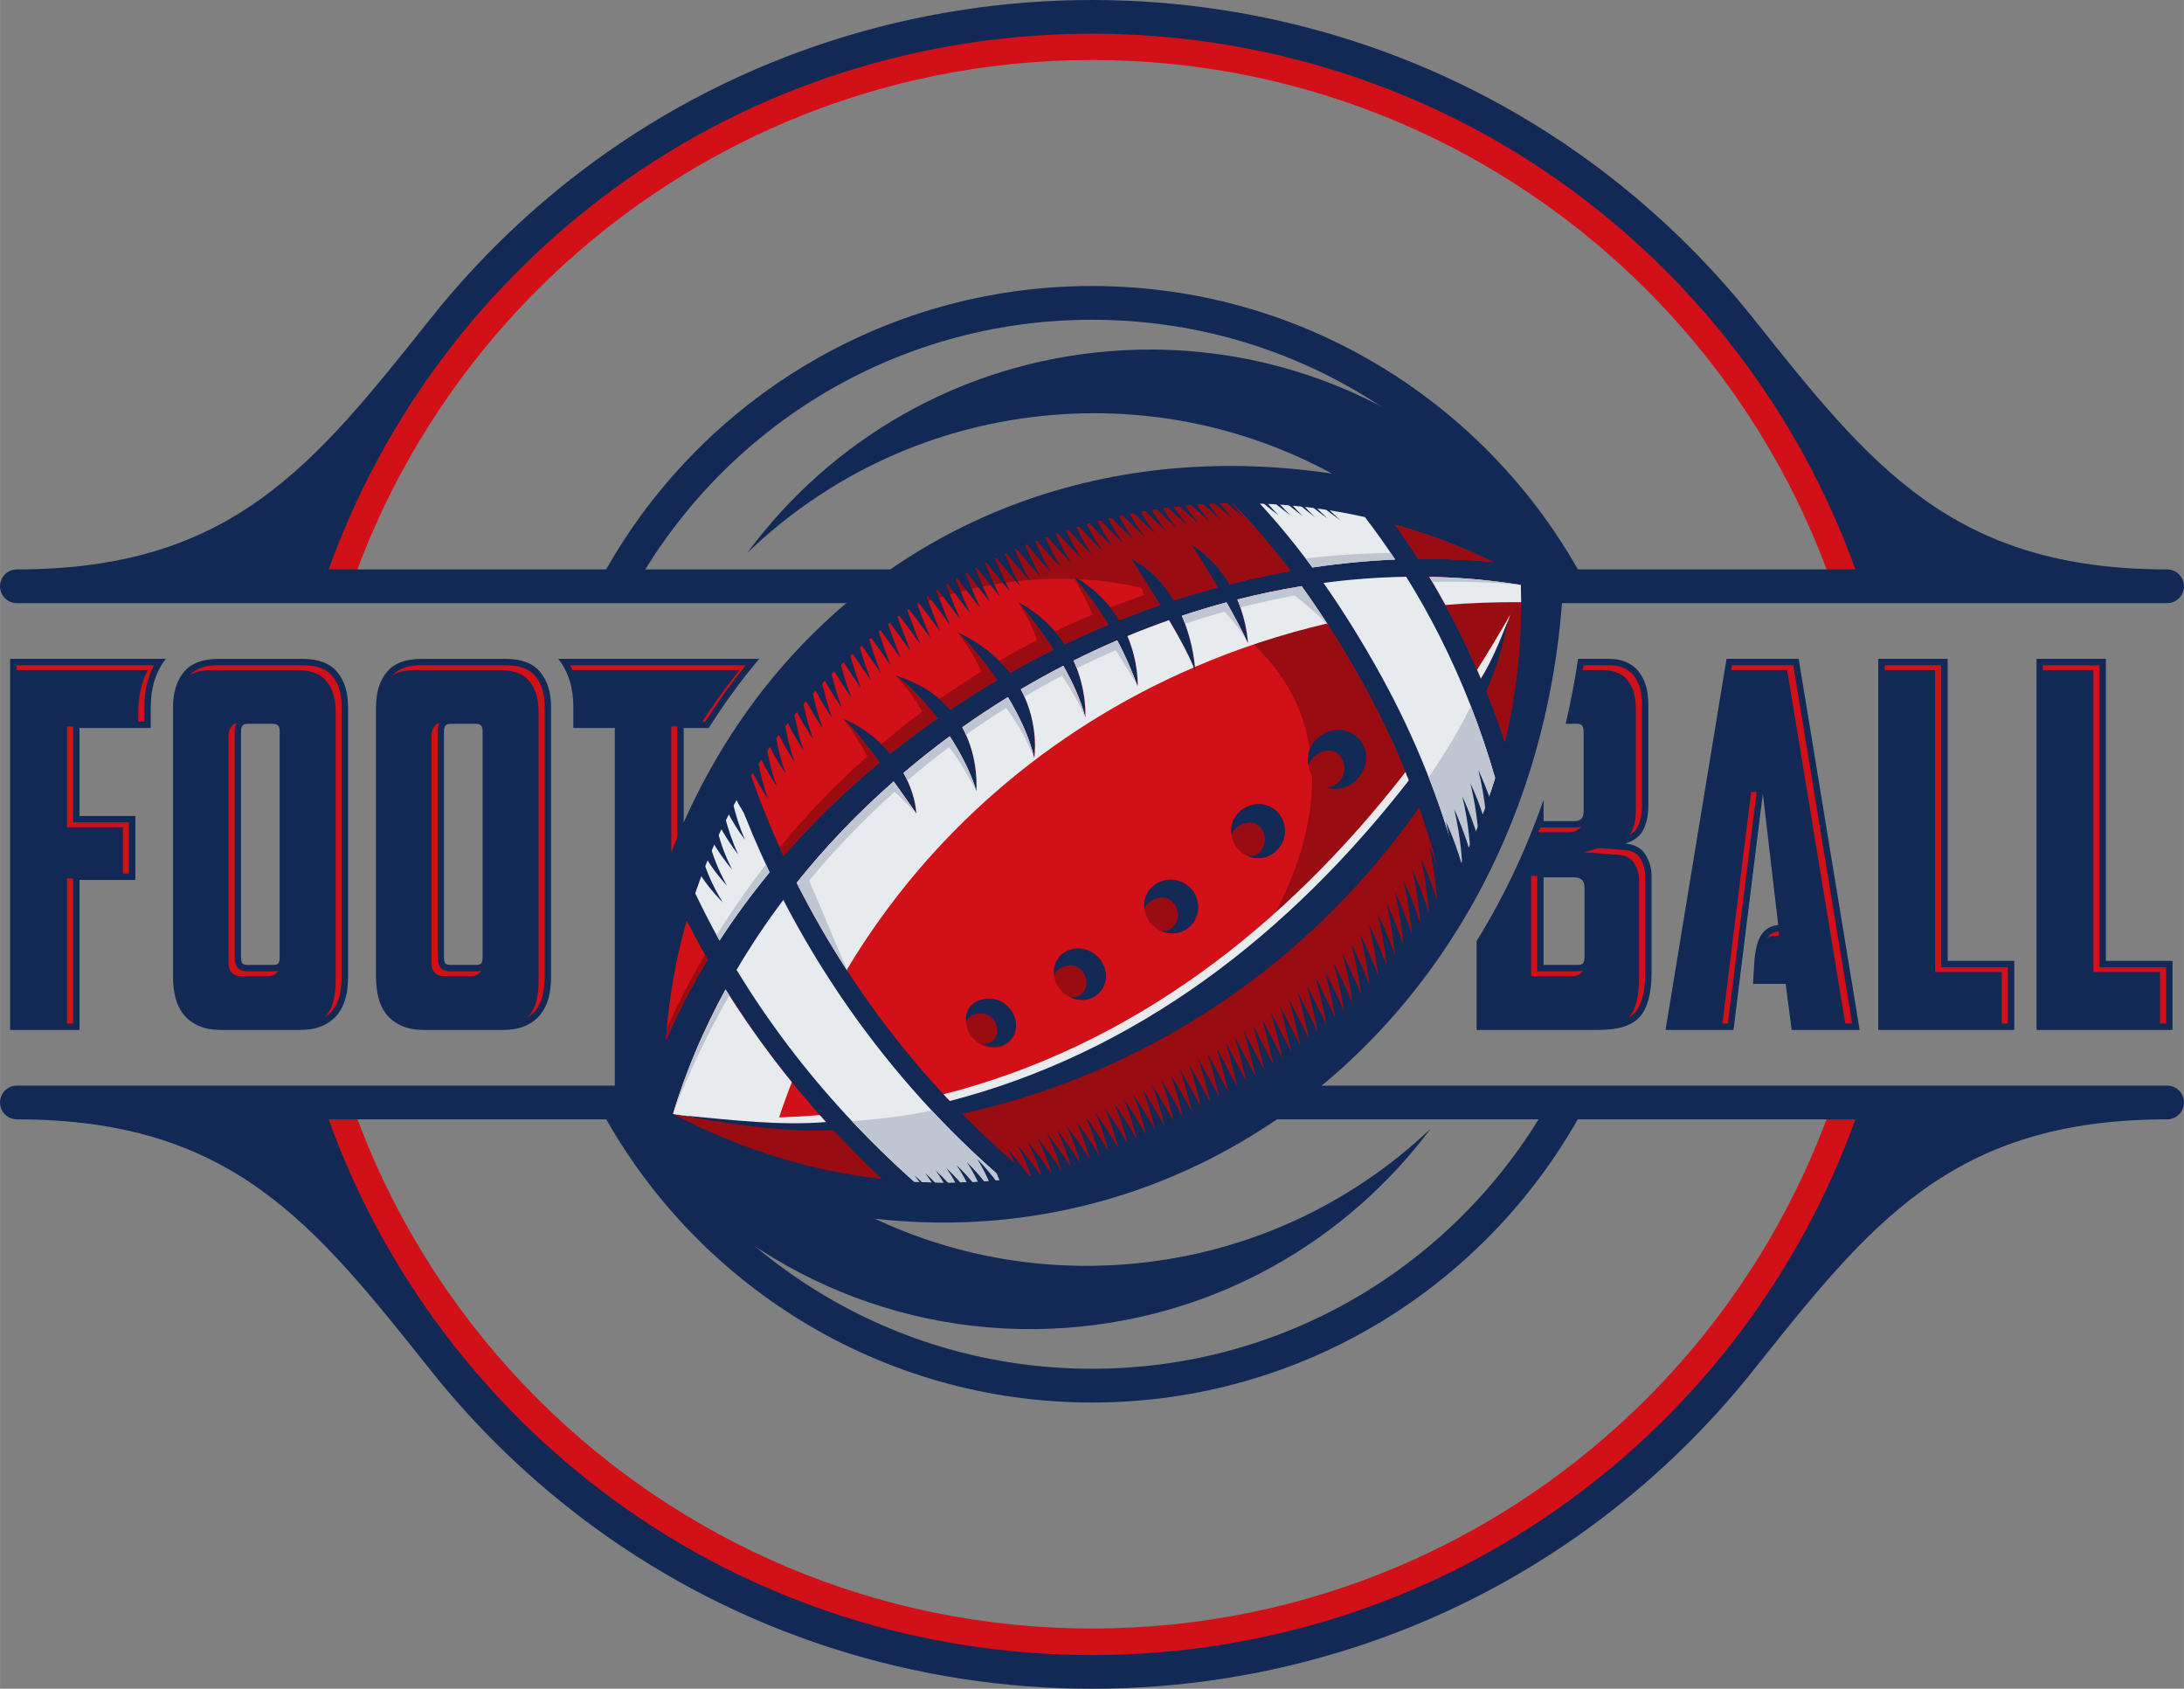<?xml version="1.0" encoding="UTF-8"?> <!-- Creator: CorelDRAW 2019 (64-Bit Not for commercial use) --> <svg xmlns="http://www.w3.org/2000/svg" xmlns:xlink="http://www.w3.org/1999/xlink" xmlns:xodm="http://www.corel.com/coreldraw/odm/2003" xml:space="preserve" width="11in" height="8.504in" version="1.1" style="shape-rendering:geometricPrecision; text-rendering:geometricPrecision; image-rendering:optimizeQuality; fill-rule:evenodd; clip-rule:evenodd" viewBox="0 0 10999.98 8504.21"><rect x="0" y="0" width="10999.98" height="8504.21" fill="#808080" stroke="none"/> <defs> <style type="text/css"> <![CDATA[ .fil2 {fill:#122855} .fil3 {fill:#980C12} .fil5 {fill:#BFC6D1} .fil0 {fill:#D11018} .fil4 {fill:#E7EBEE} .fil1 {fill:#122855;fill-rule:nonzero} ]]> </style> </defs> <g id="Layer_x0020_1">  <path class="fil0" d="M5500 134.16c1136.97,0 2166.26,460.86 2911.34,1205.97 439.2,439.19 779.62,977.1 985.05,1577.66l-178.05 0c-198.73,-554.11 -517.79,-1050.95 -925.74,-1458.89 -714.7,-714.7 -1702.03,-1156.69 -2792.61,-1156.69 -1090.57,0 -2077.91,442 -2792.59,1156.69 -407.97,407.93 -726.99,904.78 -925.78,1458.89l-178.06 0c205.52,-600.56 545.9,-1138.47 985.06,-1577.66 745.11,-745.11 1774.4,-1205.97 2911.36,-1205.97zm3896.4 5451.07c-205.43,600.51 -545.85,1138.47 -985.05,1577.62 -745.09,745.09 -1774.37,1205.99 -2911.34,1205.99 -1136.97,0 -2166.25,-460.9 -2911.36,-1205.99 -439.16,-439.16 -779.57,-977.11 -985.06,-1577.62l178.06 0c198.79,554.12 517.83,1050.95 925.78,1458.89 714.68,714.65 1702.02,1156.69 2792.59,1156.69 1090.58,0 2077.91,-442.05 2792.61,-1156.69 407.96,-407.93 727.01,-904.77 925.74,-1458.89l178.05 0z"></path> <path class="fil1" d="M2169.87 1602.58c236.18,-296.5 511.54,-561.36 818.29,-786.11 1486.17,-1088.63 3537.54,-1088.63 5023.7,0 306.76,224.75 582.13,489.61 818.24,786.11 589.48,740.03 1001.14,1264.88 2084.89,1264.88 47.04,0 84.99,38.06 84.99,84.96 0,46.89 -37.95,84.96 -84.99,84.96l-10830.04 0c-46.91,0 -84.94,-38.06 -84.94,-84.96 0,-46.89 38.04,-84.96 84.94,-84.96 1083.78,0 1495.55,-524.84 2084.92,-1264.88zm918.51 -649.31c-650.7,476.63 -1155.15,1141.37 -1433.36,1914.18l7689.9 0c-278.15,-772.81 -782.53,-1437.55 -1433.3,-1914.18 -1426.17,-1044.77 -3397.08,-1044.77 -4823.25,0z"></path> <path class="fil1" d="M2169.87 6901.66c236.18,296.48 511.54,561.35 818.29,786.04 1486.17,1088.69 3537.54,1088.69 5023.7,0 306.76,-224.69 582.13,-489.56 818.24,-786.04 589.48,-740.03 1001.14,-1264.86 2084.89,-1264.86 47.04,0 84.99,-38.07 84.99,-84.96 0,-46.89 -37.95,-84.96 -84.99,-84.96l-10830.04 0c-46.91,0 -84.94,38.06 -84.94,84.96 0,46.89 38.04,84.96 84.94,84.96 1083.78,0 1495.55,524.84 2084.92,1264.86zm918.51 649.36c-650.7,-476.68 -1155.15,-1141.41 -1433.36,-1914.22l7689.9 0c-278.15,772.81 -782.53,1437.55 -1433.3,1914.22 -1426.17,1044.73 -3397.08,1044.73 -4823.25,0z"></path> <path class="fil2" d="M50.93 3317.8l784.3 0c-55.12,69.29 -76.07,154.52 -76.07,242.3l0 105.68 -358.89 0 0 443.33 281.35 0 0 322.2 -281.35 0 0 755.2 -349.34 0 0 -1868.72zm9409.33 0l349.39 0 0 1520.73 335.42 0 0 347.98 -684.81 0 0 -1868.72zm797.18 0l349.28 0 0 1520.73 335.53 0 0 347.98 -684.81 0 0 -1868.72zm-1955.38 739.75c0,46.39 -8.23,86.34 -24.62,119.85 -16.44,33.5 -47.28,57.12 -92.61,70.89 46.89,3.45 80.89,21.51 102.01,54.12 21.05,32.68 31.61,69.63 31.61,110.85l0 484.56c0,103.11 -19.55,177.02 -58.61,221.69 -39.06,44.67 -107.84,67 -206.3,67l-616.64 0 0 -447.05c137.86,-223.13 250.65,-462.22 337.6,-711.92l0 107.3 159.46 0c12.51,0 22.68,-3.83 30.45,-11.56 7.83,-7.72 11.72,-20.17 11.72,-37.39l0 -404.66c0,-24.05 -10.17,-36.11 -30.45,-36.11l-60.01 0c25.39,-107.85 46.22,-217.09 62.45,-327.31l152.3 0c67.23,0 117.62,20.61 151.23,61.83 33.62,41.23 50.41,96.24 50.41,164.97l0 512.95zm-865.17 214.81l0 -954.56 238.65 0 -238.65 954.56zm543.96 200.18c0,-20.61 -4.73,-34.78 -14.07,-42.55 -9.39,-7.73 -21.94,-11.61 -37.5,-11.61l-154.8 0 0 440.77 171.18 0c14.06,0 23.45,-3 28.12,-9 4.71,-6 7.06,-15.9 7.06,-29.61l0 -348zm750.27 713.98l-342.34 0 307.12 -1868.72 363.48 0 307.13 1868.72 -342.35 0 -30.45 -231.96 -164.3 0c9.31,-136.69 0,-282.65 126.8,-296.43l-77.38 -662.42 -147.71 1190.81zm-5161.08 -1520.73l-126.46 0 0 1830.82 -347.04 0 0 -1830.82 -208.85 0 0 -105.68c0,-87.73 -20.95,-173.02 -76.07,-242.3l1012.07 0c-92.8,110.34 -177.24,226.69 -253.64,347.98zm-794.71 1255.26c0,36.06 -3.89,70 -11.73,101.79 -7.83,31.78 -21.11,59.73 -39.84,83.78 -18.78,24.07 -43.78,43.39 -75.05,58.02 -31.26,14.54 -70.33,21.88 -117.24,21.88l-393.89 0c-46.89,0 -85.97,-7.34 -117.23,-21.88 -31.24,-14.63 -56.28,-33.95 -75.02,-58.02 -18.75,-24.06 -32.04,-52 -39.87,-83.78 -7.8,-31.78 -11.7,-65.73 -11.7,-101.79l0 -1360.94c0,-73.9 18.36,-132.79 55.08,-176.57 36.74,-43.85 94.96,-65.73 174.69,-65.73l422.02 0c79.72,0 137.94,21.88 174.67,65.73 36.71,43.78 55.1,102.67 55.1,176.57l0 1360.94zm-508.78 -1275.93c-20.33,0 -30.48,12.06 -30.48,36.11l0 1139.31c0,13.72 1.96,23.61 5.87,29.61 3.9,6 12.87,9 26.95,9l128.95 0c14.08,0 23.07,-3 26.96,-9 3.92,-6 5.86,-15.9 5.86,-29.61l0 -1139.31c0,-24.05 -10.16,-36.11 -30.49,-36.11l-133.63 0zm-513.48 1275.93c0,36.06 -3.91,70 -11.73,101.79 -7.81,31.78 -21.1,59.73 -39.86,83.78 -18.76,24.07 -43.77,43.39 -75.04,58.02 -31.26,14.54 -70.31,21.88 -117.21,21.88l-393.88 0c-46.91,0 -85.99,-7.34 -117.25,-21.88 -31.26,-14.63 -56.28,-33.95 -75.02,-58.02 -18.77,-24.06 -32.07,-52 -39.88,-83.78 -7.8,-31.78 -11.7,-65.73 -11.7,-101.79l0 -1360.94c0,-73.9 18.35,-132.79 55.09,-176.57 36.74,-43.85 94.96,-65.73 174.67,-65.73l422.03 0c79.7,0 137.95,21.88 174.66,65.73 36.74,43.78 55.11,102.67 55.11,176.57l0 1360.94zm-508.79 -1275.93c-20.3,0 -30.46,12.06 -30.46,36.11l0 1139.31c0,13.72 1.94,23.61 5.87,29.61 3.89,6 12.86,9 26.94,9l128.95 0c14.08,0 23.07,-3 26.96,-9 3.92,-6 5.89,-15.9 5.89,-29.61l0 -1139.31c0,-24.05 -10.19,-36.11 -30.51,-36.11l-133.63 0z"></path> <path class="fil0" d="M83.02 3349.91l0 24.39 661.91 0c-34.57,63.95 -48.67,136.24 -48.67,210.19l0 49.18 30.78 0 0 -73.57c0,-74 14.12,-146.29 48.68,-210.19l-692.7 0zm254.34 1804.5l30.79 0 0 -730.81 -30.79 0 0 730.81zm281.35 -755.2l30.8 0 0 -257.98 -281.36 0 0 -483.16 -30.79 0 0 507.56 281.35 0 0 233.59zm8873.7 -1049.29l0 24.39 254.29 0 0 1520.73 335.53 0 0 259.37 30.79 0 0 -283.75 -335.53 0 0 -1520.74 -285.08 0zm797.07 0l0 24.39 254.4 0 0 1520.73 335.42 0 0 259.37 30.79 0 0 -283.75 -335.42 0 0 -1520.74 -285.2 0zm-2313.69 0l-3.89 24.39 97.74 0c48,0 94.78,11.39 126.35,50.06 33.11,40.67 43.17,93.4 43.17,144.62l0 512.96c0,36.05 -5.39,73.12 -21.33,105.74 -3.11,6.38 -6.9,12.1 -11.23,17.27 17.67,-9.5 32.72,-22.78 42.01,-41.67 16,-32.61 21.33,-69.73 21.33,-105.74l0 -512.95c0,-51.29 -10.06,-104.01 -43.17,-144.63 -31.56,-38.72 -78.35,-50.06 -126.35,-50.06l-124.63 0zm-11.94 811.48c-9.28,3.78 -19.39,5.57 -29.89,5.57l-176.63 0 -9.67 24.44 155.52 0c20.12,0 38.62,-6.67 53.02,-20.89 2.87,-2.83 5.43,-5.89 7.66,-9.11zm239.86 962.74c12.06,-6.95 22.95,-15.45 31.95,-25.78 43.33,-49.5 50.68,-137.96 50.68,-200.52l0 -484.56c0,-33.78 -8.11,-65 -26.51,-93.4 -17.61,-27.28 -45.95,-37.28 -77.35,-39.56l-132.18 -9.67 -70.79 21.51 172.18 12.61c31.39,2.27 59.73,12.22 77.34,39.49 18.4,28.4 26.51,59.68 26.51,93.41l0 484.61c0,62.56 -7.34,150.96 -50.68,200.52l-1.17 1.34zm-230.86 -236.59c-8.67,2.73 -18,3.73 -27.17,3.73l-203.3 0 0 -480.56 -30.78 0 0 505 203.24 0c20.07,0 40.56,-4.83 53.5,-21.4 1.67,-2.16 3.17,-4.44 4.5,-6.77zm-503.83 -875.94l165.4 -661.69 -165.4 0 0 24.39 134.62 0 -134.62 538.55 0 98.74zm1233.71 1142.81l144.76 -1166.42 -27.84 -0.06 -144.65 1166.47 27.72 0zm255.88 -464.22c-19.09,2.22 -36.59,8.39 -50.45,22.33 -2.61,2.61 -5.11,5.56 -7.39,8.79 8.75,-3.67 18.18,-5.78 28.18,-6.84l32.04 -3.49 -2.39 -20.78zm335.31 464.22l34.77 0 -296.56 -1804.5 -308.94 0 -3.98 24.39 282.13 0 292.58 1780.1zm-5741.53 -1520.73c62.62,-98.24 130.41,-193.02 203.35,-283.76l-884.61 0c4.34,8 8.4,16.11 12.07,24.39l841.76 0c-66.89,83.23 -129.45,169.85 -187.63,259.37l15.06 0zm-171.68 1830.83l30.78 0 0 -1806.44 -30.78 0 0 1806.44zm-637.47 -543.46l0 -1360.94c0,-55.51 -11.05,-112.41 -47.59,-155.96 -36.56,-43.62 -95.96,-54.23 -150.06,-54.23l-422.02 0c-52.14,0 -109.19,9.84 -146.01,49.62 34.06,-19.61 76.03,-25.22 115.22,-25.22l422.03 0c54.1,0 113.5,10.61 150.05,54.23 36.53,43.61 47.59,100.46 47.59,155.96l0 1360.95c0,31.67 -3.2,63.33 -10.78,94.11 -6.44,26.17 -17.41,50.39 -34,71.73 -3.51,4.5 -7.22,8.72 -11.16,12.72 15.93,-9.94 30.2,-22.12 41.94,-37.18 16.6,-21.28 27.57,-45.51 34.01,-71.68 7.56,-30.78 10.78,-62.44 10.78,-94.11zm-319.86 -33.06c-8.13,2.39 -16.87,3.28 -25.51,3.28l-128.95 0c-20.65,0 -41.92,-5.23 -53.87,-23.62 -8.94,-13.77 -11.07,-31.06 -11.07,-47.11l0 -1139.31c0,-15.5 3.44,-29.39 10.15,-40.62 -26.8,8.62 -40.94,33.68 -40.94,65.02l0 1139.3c0,16.06 2.13,33.39 11.07,47.12 11.95,18.44 33.22,23.67 53.87,23.67l128.95 0c20.65,0 41.93,-5.23 53.89,-23.67 0.87,-1.33 1.66,-2.67 2.41,-4.06zm-702.38 33.06l0 -1360.94c0,-55.56 -11.08,-112.41 -47.62,-155.96 -36.55,-43.62 -95.97,-54.23 -150.05,-54.23l-422.03 0c-52.15,0 -109.22,9.84 -146.02,49.68 34.04,-19.67 76.03,-25.28 115.23,-25.28l422.03 0c54.09,0 113.5,10.61 150.05,54.23 36.53,43.61 47.61,100.46 47.61,155.96l0 1360.95c0,31.67 -3.22,63.33 -10.8,94.11 -6.44,26.17 -17.41,50.39 -34,71.73 -3.5,4.5 -7.23,8.72 -11.16,12.72 15.94,-9.94 30.2,-22.12 41.94,-37.18 16.61,-21.28 27.57,-45.51 34.01,-71.68 7.58,-30.78 10.81,-62.44 10.81,-94.11zm-319.88 -33.06c-8.11,2.39 -16.88,3.28 -25.52,3.28l-128.95 0c-20.63,0 -41.91,-5.23 -53.87,-23.62 -8.94,-13.77 -11.04,-31.06 -11.04,-47.11l0 -1139.31c0,-15.5 3.44,-29.39 10.15,-40.62 -26.8,8.62 -40.94,33.68 -40.94,65.02l0 1139.3c0,16.06 2.1,33.39 11.04,47.12 11.97,18.44 33.24,23.67 53.88,23.67l128.94 0c20.65,0 41.93,-5.23 53.89,-23.67 0.86,-1.33 1.67,-2.67 2.42,-4.06z"></path> <path class="fil1" d="M3004.88 2955.64c238.03,-457.39 598.63,-841.32 1038.4,-1108.41 425.22,-258.2 923.83,-406.94 1456.73,-406.94 532.9,0 1031.51,148.74 1456.73,406.94 439.78,267.09 800.37,651.02 1038.4,1108.41l-150.63 78.35c-224.08,-430.56 -562.73,-791.48 -975.33,-1042.07 -398.83,-242.2 -867.44,-381.71 -1369.17,-381.71 -501.73,0 -970.28,139.51 -1369.11,381.71 -412.65,250.59 -751.31,611.51 -975.38,1042.07l-150.63 -78.35zm4990.25 2591.75c-238.03,457.38 -598.62,841.32 -1038.4,1108.4 -425.22,258.2 -923.83,406.94 -1456.73,406.94 -532.9,0 -1031.51,-148.74 -1456.73,-406.94 -439.77,-267.08 -800.37,-651.02 -1038.4,-1108.4l150.68 -78.34c224.03,430.54 562.69,791.48 975.34,1042.06 398.83,242.2 867.44,381.72 1369.11,381.72 501.67,0 970.28,-139.52 1369.17,-381.72 412.6,-250.57 751.25,-611.51 975.28,-1042.06l150.68 78.34z"></path> <path class="fil1" d="M5590.23 1768.33c856.27,-68.35 1646.48,300.26 2151.66,918.67 -296.44,-119.69 -637.85,-217.15 -955.79,-258.26 -430.67,-253.87 -940.88,-382.49 -1477.06,-339.71 -603.9,48.23 -1140.86,305.7 -1545.58,695.58 417.89,-566.62 1069.79,-955.88 1826.77,-1016.29z"></path> <path class="fil1" d="M5371.27 6686.47c-856.77,61.84 -1644.2,-312.7 -2144.7,-934.89 295.53,121.91 636.18,221.98 953.84,265.48 428.72,257.09 938,389.54 1474.45,350.81 604.23,-43.67 1143.13,-297.09 1550.73,-683.91 -422.1,563.46 -1076.96,947.78 -1834.32,1002.51z"></path> <path class="fil2" d="M7878.85 2753.95c-2420.91,-1166.86 -4740.62,279.98 -4757.69,2967.29 2353.23,1275.71 4741.52,-414.43 4757.69,-2967.29z"></path> <path class="fil3" d="M4442.44 5937.33c-352.33,-39.51 -708.2,-145.91 -1052.85,-328.27 66.23,-217.46 155.57,-427.05 264.47,-626.68 73.13,116.96 151.63,230.81 235.15,341.22 166.36,219.79 352.04,425.33 553.24,613.74zm3217.55 -2991.7c8.67,277.87 -19.95,543.74 -80.35,794.54 -65.17,-198.46 -145.02,-392.26 -239.19,-578.68 -44.06,-87.34 -91.24,-172.97 -141.42,-256.59 154.36,3 308.38,16.17 460.95,40.72zm-633.24 -303.2c165.63,46.72 330.64,108.67 493.49,187.58 -124.78,-11.84 -250.69,-16.78 -377.09,-15.39 -37.28,-58.45 -76.06,-115.9 -116.4,-172.19zm248.36 1859.55c-442.39,765.2 -1219.09,1289.38 -2086.64,1420.67 -312.76,-257.43 -594.07,-563.13 -831.76,-902.28 -128.02,-182.68 -243.43,-375.1 -344.27,-574.96 146.63,-183.3 310.7,-354.16 488.62,-510.33 64.56,89.28 114.24,161.79 114.24,161.79 -4.56,-68.5 -28.01,-138.96 -64.67,-204.58 75.39,-64.18 153.18,-125.74 233.13,-184.52 61.73,95.73 111.35,195.57 133.52,276.58 0,0 16.34,-163.07 -70.46,-322.14 74.9,-53.01 151.52,-103.63 229.63,-151.75 61.29,102.18 112.02,211.25 132.69,308.38 0,0 28.28,-169.18 -67.52,-347.71 70.18,-41.45 141.52,-80.96 213.92,-118.35 47.72,83.63 87.13,170.86 111.07,260.48 0,0 9.78,-135.13 -59.29,-286.77 72.34,-36.05 145.63,-70.06 219.81,-101.9 37.39,70.4 70.63,145.57 102.91,232.03 0,0 6.66,-116.68 -51.51,-253.64 69.17,-28.61 139.12,-55.35 209.58,-80.12 59.23,100.84 112.84,200.35 132.06,260.42 0,0 -3.56,-135.74 -67.45,-282.48 74.39,-24.72 149.35,-47.22 224.81,-67.45 37.89,66.06 74.06,133.68 107.95,205.29 0,0 -3.17,-100.73 -53.28,-219.63 107.05,-27.11 215.08,-49.62 323.64,-67.33 115.01,159.57 218.85,327.48 313.92,499.77 183.58,332.82 321.2,688.59 405.33,1050.51zm-3492.69 -596.51c517.77,-830.49 1437.27,-1356.88 2424.95,-1370.93 104.78,107.34 201.85,221.64 292.31,341.09 -102.51,18.17 -204.64,40.22 -306.15,66.12 -42.34,-72.23 -104.07,-144.62 -194.14,-200.58 45.95,73.67 90.74,144.75 133.69,216.42 -73.73,19.89 -147.07,41.72 -219.92,65.5 -48.12,-81.29 -117.68,-159.19 -218.46,-212.64 26.88,42.74 86.44,135.18 147.96,236.36 -68.85,23.78 -137.19,49.23 -204.97,76.4 -48.62,-80.29 -122.57,-161.13 -235.09,-224.98 71.73,86.63 129.74,165.3 179.68,247.59 -74.17,30.78 -147.57,63.62 -220.13,98.35 -50.18,-77.07 -124.18,-152.91 -233.13,-212.64 60.22,74.62 121.89,155.07 176.9,240.02 -73.95,36.68 -146.91,75.35 -218.79,115.97 -58.41,-75.02 -143.19,-147.25 -265.87,-204.64 57.5,53 131.85,140.91 200.63,242.19 -80.29,47.06 -159.07,96.57 -236.13,148.47 -61.06,-71.24 -149.8,-134.57 -278.64,-172.86 68.06,44.17 144.79,124.68 214.02,217.14 -81.12,56.62 -160.3,115.84 -237.25,177.52 -65.12,-78.34 -148.52,-141.85 -236.75,-174.4 42.28,35.94 114.17,125.89 183.3,218.08 -174.36,144.46 -336.66,301.81 -483.73,470.66 -61.28,-132.07 -116.24,-266.97 -164.29,-404.22zm-428.23 1331.93c14.34,-208.85 50.06,-409.72 104.45,-601.07 33.51,66.07 68.68,131.41 105.57,195.86 -78.95,130.51 -149.35,265.75 -210.02,405.21z"></path> <path class="fil0" d="M3390.03 5607.56c66.23,-216.97 155.36,-426.05 264.03,-625.18 73.13,116.96 151.63,230.81 235.15,341.22 86.73,114.62 178.79,225.35 275.54,331.81 -257.03,13.06 -516.57,-2.06 -774.71,-47.85zm4268.79 -2662.08c-52.5,168.51 -117.01,331.98 -192.58,489.62 -38.61,-92.68 -80.5,-184.03 -125.78,-273.6 -44.06,-87.34 -91.24,-172.97 -141.42,-256.59 153.97,3 307.59,16.06 459.78,40.57zm-532.84 1063.23c-558.01,776.2 -1399.78,1341.55 -2322.61,1556.24 -161.52,-168.8 -311.2,-351.27 -446.65,-544.57 -128.02,-182.68 -243.43,-375.1 -344.27,-574.96 146.63,-183.3 310.7,-354.16 488.62,-510.33 64.56,89.28 114.24,161.79 114.24,161.79 -4.56,-68.5 -28.01,-138.96 -64.67,-204.58 75.39,-64.18 153.18,-125.74 233.13,-184.52 61.73,95.73 111.35,195.57 133.52,276.58 0,0 16.34,-163.07 -70.46,-322.14 74.9,-53.01 151.52,-103.63 229.63,-151.75 61.29,102.18 112.02,211.25 132.69,308.38 0,0 28.28,-169.18 -67.52,-347.71 70.18,-41.45 141.52,-80.96 213.92,-118.35 47.72,83.63 87.13,170.86 111.07,260.48 0,0 9.78,-135.13 -59.29,-286.77 72.34,-36.05 145.63,-70.06 219.81,-101.9 37.39,70.4 70.63,145.57 102.91,232.03 0,0 6.66,-116.68 -51.51,-253.64 69.17,-28.61 139.12,-55.35 209.58,-80.12 59.23,100.84 112.84,200.35 132.06,260.42 0,0 -3.56,-135.74 -67.45,-282.48 74.39,-24.72 149.35,-47.22 224.81,-67.45 37.89,66.06 74.06,133.68 107.95,205.29 0,0 -3.17,-100.73 -53.28,-219.63 107.05,-27.11 215.08,-49.62 323.64,-67.33 115.01,159.57 218.85,327.48 313.92,499.77 99.24,179.97 185.03,366.55 256.2,557.24zm-99.23 -1366.27c165.63,46.72 330.64,108.67 493.49,187.58 -124.78,-11.84 -250.69,-16.78 -377.09,-15.39 -37.28,-58.45 -76.06,-115.9 -116.4,-172.19zm-3244.33 1263.04c517.77,-830.49 1437.27,-1356.88 2424.95,-1370.93 104.78,107.34 201.85,221.64 292.31,341.09 -102.51,18.17 -204.64,40.22 -306.15,66.12 -42.34,-72.23 -104.07,-144.62 -194.14,-200.58 45.95,73.67 90.74,144.75 133.69,216.42 -73.73,19.89 -147.07,41.72 -219.92,65.5 -48.12,-81.29 -117.68,-159.19 -218.46,-212.64 26.88,42.74 86.44,135.18 147.96,236.36 -68.85,23.78 -137.19,49.23 -204.97,76.4 -48.62,-80.29 -122.57,-161.13 -235.09,-224.98 71.73,86.63 129.74,165.3 179.68,247.59 -74.17,30.78 -147.57,63.62 -220.13,98.35 -50.18,-77.07 -124.18,-152.91 -233.13,-212.64 60.22,74.62 121.89,155.07 176.9,240.02 -73.95,36.68 -146.91,75.35 -218.79,115.97 -58.41,-75.02 -143.19,-147.25 -265.87,-204.64 57.5,53 131.85,140.91 200.63,242.19 -80.29,47.06 -159.07,96.57 -236.13,148.47 -61.06,-71.24 -149.8,-134.57 -278.64,-172.86 68.06,44.17 144.79,124.68 214.02,217.14 -81.12,56.62 -160.3,115.84 -237.25,177.52 -65.12,-78.34 -148.52,-141.85 -236.75,-174.4 42.28,35.94 114.17,125.89 183.3,218.08 -174.36,144.46 -336.66,301.81 -483.73,470.66 -61.28,-132.07 -116.24,-266.97 -164.29,-404.22zm-428.23 1331.93c14.34,-208.85 50.06,-409.72 104.45,-601.07 33.51,66.07 68.68,131.41 105.57,195.86 -78.95,130.51 -149.35,265.75 -210.02,405.21z"></path> <path class="fil3" d="M4590.62 3057.43c277.98,-107.07 562.19,-152.19 826.27,-141.85l-14.28 -17.34c10.39,5.9 20.5,11.94 30.22,18.11 127.18,6.11 249.59,25.07 364.15,56.24 -43.78,-70.46 -82.17,-130.18 -102.28,-162.13 93.44,49.51 160.07,120.18 207.64,194.97 10.27,3.67 20.55,7.4 30.67,11.23 66.33,-21.34 133.01,-41.01 200.08,-59.12 -42.95,-71.62 -87.74,-142.69 -133.69,-216.37 90.07,55.96 151.8,128.35 194.14,200.58 101.45,-25.84 203.63,-47.95 306.09,-66.12 -90.4,-119.45 -187.47,-233.75 -292.25,-341.09 -586.19,8.33 -1148.31,197.13 -1616.76,522.89zm1462.18 11.56c79.89,39.78 153.29,86.9 218.86,140.91 -29.85,-61.06 -61.35,-119.34 -94.13,-176.52 -41.78,11.17 -83.34,23.06 -124.74,35.61zm231.36 151.07c390.09,331.93 487.16,917.39 -39.89,1673.81l20.44 -11.89c328.81,-244.7 621.3,-539.45 861.27,-873.27 -71.17,-190.68 -156.96,-377.26 -256.2,-557.18 -95.07,-172.36 -198.91,-340.26 -313.92,-499.83 -108.57,17.71 -216.59,40.22 -323.64,67.33 37.22,88.34 48.55,166.63 51.95,201.02zm1374.65 -274.58c-52.5,168.51 -117.01,331.98 -192.58,489.62 -38.61,-92.68 -80.5,-184.03 -125.74,-273.6 -44.11,-87.34 -91.28,-172.97 -141.46,-256.53 153.97,2.94 307.59,16 459.78,40.51zm-632.07 -302.98c165.63,46.67 330.64,108.61 493.49,187.52 -124.78,-11.84 -250.69,-16.74 -377.09,-15.39 -37.28,-58.45 -76.06,-115.9 -116.4,-172.13z"></path> <path class="fil3" d="M3359.19 5174.67c58,-126.57 121.85,-249.02 190.97,-367.21l14.06 24.74c-78.95,130.51 -149.35,265.75 -210.02,405.21 1.44,-21 3.11,-41.89 5,-62.73zm1009.63 -1366.38c-34.91,-61.73 -78.52,-136.46 -120.91,-185.31l11.23 8.84c34.28,32.72 82.56,91.4 132.57,156.24l0 0 3.61 4.71 0.56 0.73 0.06 0.06 0.61 0.77c11.27,14.67 22.61,29.68 33.89,44.68 -174.36,144.46 -336.66,301.81 -483.73,470.61 -6.61,-14.23 -13.17,-28.45 -19.61,-42.72 136.02,-165.07 283.75,-318.32 441.72,-458.61zm276.24 -224.65c-37.06,-64.28 -77.39,-122.34 -133.57,-180.02l0.73 0.44c52.22,35.06 109.28,90.9 163.96,156.68l0.67 0.83 0.72 0.89 0.72 0.84 0.23 0.27 0.49 0.61 0.73 0.83 0.73 0.9 0.66 0.83 0.23 0.22 0.5 0.67 0.72 0.89 0.72 0.84 0.73 0.89 0.16 0.17 0.56 0.72 0.67 0.83 0.72 0.9 0.72 0.89 0.12 0.11 0.6 0.72 0.67 0.89 0.72 0.89 0.72 0.89 0.06 0.11 0.61 0.77 0.73 0.89 0.72 0.9 0.73 0.83 0 0.06c9.66,12.11 19.11,24.39 28.61,36.95 -81.12,56.67 -160.3,115.89 -237.25,177.57 -14.07,-16.89 -28.95,-33.11 -44.56,-48.45 66.9,-56.72 135.52,-111.13 205.74,-163.24zm1452.57 -684.46c-31.56,-51.52 -64,-103.13 -97.07,-156.07 -2.67,-1.9 -3.27,-2.4 -3.27,-2.4 0,0 38.44,73.73 69.67,166.13 -65.62,16.61 -130.75,34.83 -195.25,54.67 15.34,20.06 29.12,40.74 41.45,61.56 72.85,-23.78 146.19,-45.62 219.92,-65.5 -8.28,-13.84 -16.61,-27.62 -25.01,-41.34l-0.39 -0.67 -0.56 -0.89 -1.11 -1.84 -0.56 -0.88 -1.1 -1.83 -0.56 -0.89 -2.78 -4.57 -0.56 -0.94 -1.11 -1.83 -0.6 -0.89 -0.5 -0.89 -0.06 0 -0.56 -0.94 0 0zm-336.26 98c-16.22,-59.01 -48.18,-147.79 -69.96,-187.47l9.72 10.89c46.78,74.06 96.01,150.41 141.52,226.19 -68.85,23.78 -137.25,49.23 -204.97,76.4 -13.06,-21.56 -27.95,-43.18 -44.96,-64.45 55.79,-21.72 111.97,-42.29 168.64,-61.57zm-258.26 97.68c-28.67,-64.56 -66.46,-141.13 -97.51,-190.91l6.06 5.28c48.56,59.06 90.67,114.62 128.3,170.46l0 0c14.78,21.9 28.84,43.89 42.33,66.12 -74.17,30.78 -147.57,63.62 -220.13,98.35 -14.11,-21.68 -30.11,-43.29 -48.23,-64.4 62.29,-29.89 125.41,-58.23 189.19,-84.9zm-279.31 129.35c-23.67,-68.56 -57.79,-129.68 -95.51,-191.52l5.11 4.28c42.95,53.33 86.51,109.63 127.79,168.4l0 0 2.16 3.06 0.73 1 0.73 1.06 0.04 0.11 0.61 0.89 1.44 2.06 0.11 0.17 1.34 1.89 0.66 1 0.17 0.27 0.56 0.73 0.72 1.06 0.67 1 0.28 0.33 0.44 0.72 0.73 1 0.73 1.06 0.27 0.39 0.39 0.61 0.73 1.06 0.73 1 0.33 0.5 0.33 0.56c10.17,14.73 20.11,29.67 29.84,44.67 -73.95,36.68 -146.91,75.35 -218.79,115.97 -15.84,-20.34 -33.57,-40.45 -53.51,-60.12 62.45,-36.12 125.9,-70.52 190.18,-103.18zm-280.37 157.46c-35.07,-72.73 -58.45,-115.8 -119.85,-196.24l1.79 1.27c44.33,41.57 98.01,102.96 151.35,174.74l0.67 0.94 0.72 1 0.56 0.67 0.17 0.28 0.71 0.94 0.73 1 0.67 0.94 0.39 0.5 0.33 0.44 0.73 1 0.72 0.94 0.73 1 0.21 0.28 0.44 0.66 0.73 0.94 0.72 1 0.72 1 0.06 0.11 0.62 0.83 0.71 1.01 0.73 0.94 0.67 0.89c10.89,15.06 21.67,30.45 32.44,46.28 -80.22,47.06 -159.07,96.57 -236.13,148.47 -15.84,-18.51 -33.56,-36.41 -53.28,-53.52 68.89,-48.39 139.29,-94.46 210.97,-138.35zm2180.65 -596.68c114.8,2.11 230.08,9.07 345.81,21.18 16.84,7.77 33.56,15.72 50.33,23.84 -124.78,-11.84 -250.69,-16.74 -377.09,-15.39 -6.28,-9.89 -12.67,-19.78 -19.06,-29.62zm-967.95 100.35c101.12,-23.17 203.25,-42.62 306.42,-57.95 12.5,16 24.84,32.06 37.12,48.22 -102.51,18.17 -204.64,40.22 -306.15,66.12 -11.11,-18.89 -23.51,-37.78 -37.39,-56.39z"></path> <path class="fil4" d="M6345.32 2535.87c175.35,6 352.38,28.33 529.18,68 53.33,69.46 104.24,140.85 152.52,213.91 -138.85,5.78 -278.08,19.28 -416.99,40.02 -82.52,-111.96 -170.47,-219.7 -264.71,-321.93zm-2843.79 1962.62c57.46,-169.3 129.86,-330.49 215.31,-482.39 47.45,127.8 100.74,253.48 159.36,376.66 -90.68,110.11 -175.03,224.79 -252.09,343.7 -43.35,-78.07 -84.23,-157.4 -122.58,-237.97zm1553.14 1441.29c-148.3,15.34 -298.82,19.22 -450.45,10.88 -234.07,-208.02 -448.11,-438.33 -636.12,-686.8 -92.45,-122.24 -178.79,-248.97 -258.26,-379.88 71.4,-121.45 150.13,-239.03 235.42,-352.15 97.84,189.08 208.42,371.44 330.14,545.18 225.03,321.03 488.06,612.63 779.27,862.77zm2475.96 -2021.81c-49.23,158.92 -111.3,311.1 -185.14,455.45 -87.29,-333.87 -218.91,-661.42 -389.1,-970.01 -88.68,-160.73 -184.97,-317.76 -290.53,-467.95 138.52,-18.39 277.76,-28.83 416.83,-30.94 60.95,97.9 117.45,198.58 169.46,301.53 114.62,227.08 207.75,466.17 278.48,711.91z"></path> <path class="fil5" d="M4290.81 5645.91c135.12,-9.56 271.92,-26.34 402.33,-53.35 114.67,122.85 235.46,238.92 361.54,347.22 -148.3,15.34 -298.82,19.22 -450.45,10.88 -109.01,-96.9 -213.68,-198.58 -313.42,-304.75zm2904.9 -1732.48c76.67,-110.35 149.24,-229.81 212.69,-357 46.22,118.41 87,239.15 122.24,361.54 -49.23,158.92 -111.3,311.1 -185.14,455.45 -40.56,-155.13 -90.67,-308.88 -149.79,-460z"></path> <path class="fil5" d="M7004.86 2784.56c7.44,11.07 14.83,22.12 22.17,33.22 -138.85,5.78 -278.08,19.28 -416.99,40.02 -11.28,-15.23 -22.62,-30.4 -34.01,-45.52 141.52,-16.88 284.64,-26.05 428.83,-27.72zm-3395.63 1924.85c77.02,-123.74 160.03,-242.48 248.47,-356 6.11,13.17 12.28,26.28 18.51,39.35 -90.68,110.11 -175.03,224.79 -252.09,343.7l-14.9 -27.05z"></path> <path class="fil4" d="M3395.87 5610.4c253.74,23.61 497.95,24.5 732.75,4.83 12.34,13.89 24.78,27.72 37.28,41.45 -252.09,10.11 -509.67,-4.66 -770.03,-46.28zm1356.33 -99.78c946.55,-242.43 1718.03,-838.77 2326.56,-1622.64 18.33,44.72 35.82,89.67 52.5,134.85 -549.58,790.31 -1374.73,1348.32 -2318.5,1551.91 -20.39,-21.18 -40.56,-42.56 -60.56,-64.12zm2687.48 -2137.87c57.62,-91.07 113.45,-183.8 167.4,-278.14 -41.5,117.24 -88.39,231.46 -139.95,342.59l-0.9 -2.17 0 0.07c-8.67,-20.84 -17.56,-41.62 -26.56,-62.35z"></path> <path class="fil4" d="M3393.86 5611.34l-4.33 -2.28c66.29,-217.46 155.57,-427.05 264.53,-626.68 73.07,116.96 151.63,230.86 235.15,341.22 32.22,42.56 65.17,84.61 98.84,126.06 -26.67,68.5 -51.56,138.13 -74.44,208.81 -165.03,-4.23 -331.93,-19.17 -500.06,-45.29 -8.73,-0.89 -15.11,-1.44 -19.68,-1.83zm4267.63 -2578.81c-128.52,-1.06 -255.81,3.56 -381.44,13.95 -26.06,-47.79 -53.06,-94.95 -81.02,-141.52 154.36,2.94 308.38,16.05 460.95,40.67 0.89,29.12 1.39,58.07 1.5,86.9zm-977.4 107.35c-230.3,53.78 -452.89,127.18 -665.57,218.64 -4.17,-45.72 -18.34,-148.63 -65.79,-257.7 74.39,-24.72 149.35,-47.22 224.81,-67.45 37.89,66.06 74.06,133.68 107.95,205.29 0,0 -3.17,-100.73 -53.33,-219.63 107.11,-27.11 215.14,-49.62 323.65,-67.33 44.39,61.56 87.11,124.34 128.29,188.18zm-671.8 221.31c-728.2,314.48 -1339.83,841.32 -1747.61,1522.85 -91.83,-141.35 -176.17,-287.87 -252.24,-438.61 146.63,-183.3 310.7,-354.16 488.62,-510.39 64.56,89.34 114.24,161.79 114.24,161.79 -4.56,-68.5 -28.06,-138.91 -64.67,-204.52 75.39,-64.12 153.18,-125.74 233.08,-184.52 61.79,95.73 111.41,195.57 133.57,276.58 0,0 16.34,-163.07 -70.46,-322.14 74.84,-53.01 151.52,-103.63 229.63,-151.75 61.29,102.24 111.96,211.25 132.63,308.44 0,0 28.34,-169.2 -67.46,-347.77 70.13,-41.45 141.52,-80.96 213.86,-118.35 47.78,83.63 87.18,170.91 111.07,260.48 0,0 9.84,-135.13 -59.23,-286.71 72.29,-36.11 145.63,-70.12 219.81,-101.96 37.39,70.4 70.63,145.57 102.91,232.03 0,0 6.66,-116.68 -51.56,-253.64 69.23,-28.61 139.12,-55.35 209.64,-80.12 52.45,89.29 100.51,177.57 124.18,238.31z"></path> <path class="fil5" d="M3390.47 5606.06c36.85,-120.4 80.73,-238.36 131.07,-353.53 41.51,-91.68 86,-181.25 133.57,-268.48l18.28 29c-108.13,187.64 -203.02,385.55 -282.92,593.01zm1115.47 -1618.46c36.17,31.5 99.68,100.01 108.13,107.45 -6.89,-9.94 -41.62,-60.35 -88.07,-125.29l0 0 -1.05 -1.5 -2.34 -3.17 -2.28 -3.22 -19.28 -26.78c-177.91,156.17 -341.99,327.03 -488.62,510.33l4.28 8.44 0.27 0.51 0.34 0.66 0.27 0.61 1.33 2.56 0.34 0.67 0.33 0.6 0.27 0.67 0.34 0.61 0.33 0.67 0.33 0.6 0.34 0.67 0.16 0.39 0.17 0.22 0.33 0.67 0.28 0.66 0.33 0.61 0.39 0.61 0.28 0.66 0.33 0.61 0.33 0.67 0.34 0.61 0.33 0.66 0.28 0.61 0.39 0.67 0.28 0.61 0.34 0.66 0.33 0.61 0 0 0.34 0.67 0.33 0.61 0.33 0.66 0.33 0.61 0.34 0.67 0.27 0.61 0.34 0.66 0.33 0.61 0.33 0.61 0.33 0.66 0.34 0.61 0.33 0.67 0.33 0.61 0.34 0.66 0.1 0.28 0.23 0.33 0.34 0.67 0.27 0.61 0.39 0.61 0.27 0.66 0.34 0.67 0.33 0.61 0.34 0.61c72.45,140.13 152.24,276.76 238.69,409.1 -69.79,-155.68 -132.46,-315.2 -196.64,-460.71 132.79,-160.3 276.87,-309.6 430.55,-447.05zm273.92 -224.7c60.39,76.13 89.28,133.58 136.57,218.65 -19.67,-70.46 -59.78,-154.8 -110.4,-238.15l-0.33 -0.56 -0.4 -0.56 -0.27 -0.56 -0.39 -0.54 -0.28 -0.57 -1.06 -1.66 -0.33 -0.56 -0.33 -0.61 -0.39 -0.5 -0.33 -0.56 -0.33 -0.56 -0.11 -0.22 -0.22 -0.4 -0.34 -0.49 -0.33 -0.61 -0.34 -0.56 -0.39 -0.56 -0.33 -0.56 -0.34 -0.56 -0.22 -0.33c-5,-8.06 -10.06,-16.11 -15.22,-24.11 -79.96,58.78 -157.74,120.34 -233.13,184.52 7.06,12.72 13.67,25.62 19.78,38.68 68.01,-58.35 137.9,-114.35 209.47,-168.09zm288.03 -198.07c67.9,94.62 103.68,161.57 140.46,252.42l-2.49 -12.72c-19.68,-82 -59.57,-171.63 -108.41,-258.03l-0.33 -0.56 -0.34 -0.56 -0.33 -0.61 -0.11 -0.22 -0.21 -0.34 -0.29 -0.54 -0.33 -0.56 -0.34 -0.56 -0.33 -0.56 -0.33 -0.61 -0.28 -0.56 -0.33 -0.56 0 0 -0.33 -0.56 -0.34 -0.55 -0.33 -0.61 -0.28 -0.56 -0.33 -0.56 -0.33 -0.56 -0.33 -0.56 -0.17 -0.33 -0.17 -0.23 -0.33 -0.61 -0.28 -0.56 -0.33 -0.55 -0.33 -0.56 -0.33 -0.56 -0.34 -0.56 -0.33 -0.56 -0.06 -0.11c-4.11,-7.11 -8.28,-14.17 -12.51,-21.23 -78.12,48.12 -154.74,98.74 -229.63,151.75 6.89,12.61 13.11,25.28 18.78,37.89 66.06,-47.06 133.57,-92.18 202.3,-135.29zm281.92 -161.85c39.35,60.67 87.95,140.52 114.35,208.69l-0.5 -9.11c-20.5,-72.84 -51.06,-144.07 -87.84,-213.08l-0.34 -0.56 -0.33 -0.56 -0.27 -0.61 -0.33 -0.56 -0.28 -0.55 -0.28 -0.51 -0.05 -0.1 -0.34 -0.56 -0.27 -0.56 -0.29 -0.61 -0.33 -0.56 -0.33 -0.61 -0.28 -0.5 0 -0.06 -0.33 -0.54 -0.94 -1.73 -0.29 -0.61 -0.33 -0.56 0 0 -0.61 -1.16 -0.33 -0.56 -0.27 -0.61 -0.34 -0.56 -0.33 -0.56 0 -0.06 -0.28 -0.5 -0.33 -0.61 -0.33 -0.55 -0.34 -0.57 -0.28 -0.6 -0.33 -0.56 -0.07 -0.06c-3.55,-6.5 -7.16,-12.94 -10.83,-19.4 -72.4,37.39 -143.74,76.9 -213.92,118.35 6.73,12.56 12.78,25.06 18.34,37.45 62.35,-36.9 125.63,-72.06 189.86,-105.63zm269.37 -128.96c29.78,47.02 107.3,170.2 107.96,176.85l-0.11 -2.16c-25.61,-68.07 -51.94,-129.13 -80.56,-186.47l-0.27 -0.56 -0.29 -0.61 -0.33 -0.61 -0.27 -0.6 -0.07 -0.11 -0.22 -0.44 -0.27 -0.61 -0.34 -0.61 -0.33 -0.56 -0.29 -0.61 -0.06 -0.16 -0.22 -0.44 -0.33 -0.57 -0.28 -0.6 -0.27 -0.61 -0.34 -0.56 -0.1 -0.22 -0.17 -0.4 -0.33 -0.61 -0.29 -0.54 -0.27 -0.61 -0.34 -0.61 -0.1 -0.17 -0.17 -0.39 -0.33 -0.61 -0.28 -0.61 -0.27 -0.55 -0.34 -0.61 -0.1 -0.23 -0.17 -0.33 -0.34 -0.61 -0.28 -0.61 -0.33 -0.54 -0.29 -0.61 -0.1 -0.28 -0.17 -0.27 -0.34 -0.61 -0.28 -0.61 -0.33 -0.56 -0.28 -0.61 -0.17 -0.28c-2.94,-5.77 -6,-11.5 -9,-17.22 -74.18,31.84 -147.46,65.85 -219.81,101.9 6,13.11 11.34,26.13 16.22,38.91 64.4,-32.06 129.57,-62.67 195.64,-91.41zm547.9 -193.68c44.29,46.72 80.52,92.46 113.85,148.68 -26.06,-54.33 -53.39,-106.45 -81.79,-157.46l-0.33 -0.56 -0.34 -0.6 -0.06 -0.11 -0.27 -0.5 -0.33 -0.61 -0.34 -0.61 -0.33 -0.56 -0.22 -0.39 -0.11 -0.23 -0.33 -0.6 -0.39 -0.61 -0.27 -0.56 -0.34 -0.67 -0.33 -0.56 -0.39 -0.61 -0.34 -0.6 -0.33 -0.56 -0.11 -0.27 -0.22 -0.34 -0.34 -0.61 -0.33 -0.61 -0.34 -0.61 -0.27 -0.5 -0.06 -0.06 -0.33 -0.61 -0.34 -0.61 -0.33 -0.61 -0.33 -0.54 -0.11 -0.17 -0.22 -0.44 -0.34 -0.61 -0.33 -0.61 -0.39 -0.61 -0.23 -0.39 0 0 -11.94 -21.05c-75.46,20.28 -150.42,42.78 -224.81,67.5 5.83,13.34 11.11,26.61 16,39.73 65.46,-21.72 131.62,-41.79 198.35,-60.23zm352.88 -81.46c-91.74,16.95 -182.64,36.89 -272.48,59.85 -4.56,-12.9 -9.61,-26.18 -15.33,-39.68 107.9,-27.28 214.64,-49.18 323.7,-67.33 45.83,63.68 90.4,128.95 133.45,195.57 -55.89,-56.78 -112.96,-106.34 -169.35,-148.41zm679.57 -93.17c18.34,0.22 36.68,0.33 55.12,0.78 134.52,4.72 268.7,17.34 401.77,38.62 -148.57,-13.01 -296.32,-18.01 -442.77,-15.62l-14.13 -23.77z"></path> <path class="fil2" d="M3437.93 5616.96c253.75,23.61 492.88,52.73 727.69,33.05 12.33,13.9 24.78,27.74 37.28,41.45 -252.09,10.11 -505,-25.5 -764.97,-74.5zm1335.38 -69.85c946.56,-242.36 1718.03,-838.7 2326.55,-1622.59 18.27,44.74 35.78,89.68 52.5,134.86 -549.62,790.31 -1374.78,1348.32 -2318.55,1551.9 -20.34,-21.17 -40.51,-42.56 -60.5,-64.17zm2682.42 -2125.42c57.62,-91.07 95.13,-187.53 139.02,-293.48 -24.94,124.51 -59.95,246.8 -111.51,357.92l-0.89 -2.1 0 0c-8.72,-20.84 -17.57,-41.62 -26.62,-62.35z"></path> <path class="fil3" d="M5501.33 4796.08c63.79,37.72 87.74,117.24 53.56,178.24 -34.17,60.9 -113.63,79.23 -177.36,40.73 -64.06,-38.95 -88.17,-119.02 -53.89,-178.85 34.28,-59.96 113.91,-77.9 177.68,-40.12z"></path> <path class="fil2" d="M5554.9 4974.32c-32.84,58.85 -102.51,76.34 -163.79,48.06 29.5,1.84 54.34,-5.72 72.62,-38.01 18.34,-32.34 6.27,-89.01 -34.22,-113.28 -38.95,-23.45 -109.35,-2.78 -120.07,42.89 -9.5,-63.4 25.56,-108.85 72.46,-127.85 116.85,-47.46 230.09,86.06 173.02,188.18z"></path> <path class="fil3" d="M6400.88 4064.44c66.02,33.89 90.85,115.46 55.62,182.74 -35.22,67.12 -117.28,93.73 -183.24,58.95 -66.23,-35.06 -91.07,-117.35 -55.95,-183.58 35.34,-66.28 117.63,-92 183.57,-58.11z"></path> <path class="fil2" d="M6400.88 4064.44c65.02,35.89 89.57,117.9 55.62,182.74 -33.94,64.83 -105.84,89.78 -169.07,65.5 30.28,-0.67 56.12,-10.83 74.96,-46.56 18.83,-35.78 6.44,-94.61 -35.45,-116.51 -42.28,-22.11 -112.24,9.11 -124.13,56.18 -19.28,-116.63 109.07,-190.47 198.07,-141.35z"></path> <path class="fil3" d="M6803.54 3689.33c71.13,32.78 97.91,119.85 59.85,195.14 -37.89,75.17 -126.18,108.8 -197.37,74.73 -71.44,-34.51 -98.23,-122.46 -60.22,-196.08 38.06,-73.9 126.57,-106.57 197.74,-73.79z"></path> <path class="fil2" d="M6863.39 3884.47c-36.62,72.67 -113.96,103.95 -182.14,81.12 32.78,-2.44 60.34,-15.11 80.63,-55.01 20.33,-39.89 7.06,-102.78 -38.06,-124.18 -49.84,-23.61 -121.4,18.61 -133.85,67.79 -11.89,-57.85 10.95,-107.57 48.83,-139.75 126.35,-107.34 298.15,24.07 224.59,170.03z"></path> <path class="fil3" d="M5049.84 5054.89c61.06,38.89 83.73,114.84 51.18,170.4 -32.78,55.62 -108.91,68.29 -169.92,28.9 -61.06,-40.18 -83.94,-116.8 -51.28,-171.47 32.95,-54.39 108.96,-66.72 170.02,-27.83z"></path> <path class="fil2" d="M5051.45 5048.05c61.34,38.89 83.17,117.18 51.39,170.68 -31.78,53.5 -99.01,66.29 -157.85,36.12 28.34,3.44 52.39,-1.84 70.06,-31.45 17.61,-29.56 6.38,-83.61 -32.61,-108.8 -36.12,-23.27 -104.13,-10.44 -116.08,33.57 -14.83,-108.01 111.12,-146.96 185.08,-100.13z"></path> <path class="fil3" d="M5963.23 4446.98c66.29,36.74 91.23,119.13 55.78,184.53 -35.44,65.17 -117.95,87.78 -184.18,50.78 -66.5,-37.78 -91.4,-120.63 -56.06,-185.07 35.56,-64.5 118.18,-86.96 184.47,-50.23z"></path> <path class="fil2" d="M5963.23 4446.98c66.29,36.74 89.96,121.52 55.78,184.53 -34.11,62.95 -106.4,84.4 -169.96,57.62 30.45,0.5 56.39,-8.5 75.35,-43.18 18.94,-34.72 6.5,-93.84 -35.57,-117.35 -43.22,-24.22 -112.22,4.45 -124.68,50.79 -8.9,-61.85 25.01,-112.35 72.11,-135.35 39.51,-19.22 88.63,-18.28 126.96,2.94z"></path> <path class="fil2" d="M6852.78 5156.12c-1.23,-2.5 -2.17,-5.5 -3.39,-7.83 14.89,-12.39 29.73,-24.83 44.28,-37.29 -0.94,-2.78 -1.83,-5.78 -2.78,-8.5 14.56,-12.44 29.39,-25.11 44.62,-38 -1.27,-2.78 -2.17,-5.77 -2.83,-8.5 14.56,-13.17 29.44,-26.27 44.61,-39.84 -0.94,-3 -2.16,-5.77 -3.11,-8.56 14.9,-13.56 29.45,-26.67 43.68,-40.05 -0.89,-3 -1.5,-6.23 -2.16,-9.17 14.54,-13.4 29.11,-27.22 44,-41.22 -0.94,-2.78 -1.89,-5.57 -2.77,-8.57 14.84,-13.78 29.72,-28.28 44.56,-42.55 -0.9,-3 -1.84,-5.78 -2.46,-9.01 15.17,-14.5 29.72,-28.78 44.29,-43.28 -1.23,-3 -1.89,-6.22 -2.5,-9 14.56,-14.5 29.44,-29.45 43.67,-44.18 -0.61,-3 -1.22,-6.5 -1.83,-9.44 14.56,-15 29.11,-29.95 43.95,-45.83 -0.95,-3 -1.56,-6 -1.84,-9 14.23,-15.62 29.12,-31.29 43.95,-47.62 -1.22,-2.33 -1.83,-5.78 -2.44,-8.78 14.56,-15.89 28.78,-31.78 43.68,-47.89 -0.61,-3.22 -1.28,-6.23 -1.9,-9.22 14.28,-16.11 29.12,-32.44 44.29,-49.01 -1.23,-3 -1.23,-6.22 -2.11,-9.21 14.5,-16.61 29.07,-33.4 43.62,-50.68 -0.9,-2.79 -1.56,-6 -2.17,-9.23 14.56,-17.22 28.83,-34.28 43.67,-52.01 -0.9,-2.77 -1.56,-5.77 -2.45,-9.22 14.84,-17.27 29.39,-34.78 43.95,-52.72 -0.6,-3 -1.54,-6 -2.16,-9.23 14.89,-17.94 29.11,-36.39 43.67,-54.12 -0.94,-3.22 -1.56,-6 -2.44,-9.21 14.56,-18.4 29.4,-37.51 44.28,-55.96 -13.94,-61.23 -29.55,-121.39 -48.61,-179.35 -19.01,-57.62 -41.51,-112.63 -66.02,-166.24 16.45,67.67 29.01,136.79 37.18,208.87 3.22,28.55 4.94,58.23 6.83,87.23 -5.89,-21.83 -12.56,-42.78 -19.23,-64 -18.05,-57.51 -40.22,-112.57 -64.72,-164.63 16.44,66.78 28.21,136.29 36.22,206.81 3.16,27.77 5,56.17 6.22,85.4 -5.61,-21.9 -11.83,-42.79 -18.61,-63.07 -18.61,-56.18 -40.22,-110.78 -64.73,-163.52 16.45,66.79 27.89,134.74 35.01,205.19 2.78,27.39 4.94,55.72 6.83,83.12 -6.21,-20.5 -12.16,-41.01 -18.88,-60.78 -19,-55.9 -39.68,-110.3 -63.5,-162.8 14.88,65.85 27.11,133.51 34.39,202.86 2.89,27.78 4.33,55.94 6.5,84.01 -6.5,-21.17 -12.39,-41.78 -19.22,-62.12 -18.56,-55.62 -39.34,-109.63 -63.17,-161.69 15.17,65.39 26.22,132.68 33.78,201.24 2.94,26.95 4.61,55.29 6.5,82.9 -6.23,-20.71 -12.17,-41.67 -18.9,-61.67 -18.67,-55.29 -39.95,-108.68 -63.16,-160.53 14.55,64.73 25.55,131.75 33.11,199.41 3,26.74 4.94,54.12 6.83,81.74 -5.89,-20.72 -12.89,-40.89 -19.83,-61.01 -18.78,-54.29 -39.35,-108.02 -62.56,-159.36 15.5,63.56 24.72,130.18 32.5,197.35 3.06,26.28 5.61,52.51 7.44,79.17 -6.16,-19.56 -12.72,-39.44 -19.5,-59.16 -18.61,-53.73 -39.33,-107.07 -62.89,-158.19 14.56,63.78 25.83,129.41 32.84,195.74 2.89,26.95 5.89,53.89 7.44,80.85 -6.23,-20.5 -13.22,-40.84 -20.11,-60.62 -18.78,-53.67 -39.68,-106.78 -63.52,-157.46 15.18,62.83 26.01,128.46 33.45,194.14 3.06,26.67 5.28,53.39 7.46,80.56 -6.51,-20.72 -12.78,-41.28 -19.84,-61.01 -19.01,-53.28 -40.57,-106.18 -64.41,-156.57 14.84,62.61 25.62,127.07 33.45,192.91 3,25.34 6.17,50.89 8.34,76.96 -6.51,-19.84 -13.34,-39.18 -20.45,-58.73 -19.22,-52.95 -40.22,-105.24 -64.73,-154.96 15.17,61.45 26.11,125.24 34.07,189.74 3.22,25.78 6.5,51.79 8.66,77.34 -7.1,-19.57 -14.1,-39.17 -21.33,-58.51 -19.73,-52.5 -40.89,-104.74 -64.46,-154.24 14.9,61.23 25.45,124.63 34.12,188.58 3.39,25.11 7.11,50.67 8.94,77.12 -6.5,-20 -13.72,-39.45 -21.33,-58.67 -20.56,-51.68 -42.17,-103.4 -66.62,-152.46 15.51,60.35 27.28,123.12 36.57,185.8 3.72,25.07 6.5,50.23 9,76.02 -7.17,-19.57 -14.4,-39.01 -22,-57.79 -20.89,-51.45 -43.41,-102.23 -67.23,-152.18 15.17,60.5 27.34,122.9 36.84,184.85 3.83,24.83 6.83,49.5 9.61,75.07 -7.11,-19.57 -14.4,-38.72 -22.28,-57.56 -21.5,-51.39 -44.01,-102.01 -68.12,-151.52 15.17,60.11 27.61,121.85 37.45,183.74 3.78,23.72 7.11,48.39 9.94,72.56 -7.17,-18.67 -14.67,-37.28 -22.61,-55.72 -22.06,-50.85 -44.29,-101.57 -69.4,-150.57 16.11,59.39 28.39,120.4 39,181.91 4.23,24.38 8.06,49.5 11.17,74.12 -7.72,-19.34 -15.84,-38.34 -24.17,-57.35 -22.28,-50.78 -45.52,-100.4 -70.9,-149.68 16.39,59.67 30.05,119.29 40.56,180.07 4.06,23.51 8.33,47.23 11.44,71.17 -7.11,-18.67 -15.4,-36.89 -23.5,-54.56 -23.18,-50.22 -47.12,-99.95 -72.18,-149.23 16.11,59.67 29.95,119.01 41.5,178.47 4.17,21.61 7.73,43.28 11.11,64.95 -8.06,-18.9 -16.11,-38.17 -24.78,-56.68 -23.22,-49.62 -47.67,-98.57 -73.06,-148.07 16.72,59.18 30.34,117.96 42.11,177.58 4,20.22 7.72,40.95 11.12,61.68 -7.72,-18.17 -15.95,-36.45 -24.45,-54.12 -23.67,-49.35 -48.29,-98.28 -73.4,-148.24 16.11,59.85 30.06,117.85 42.45,176.58 4.33,20.5 8.06,41.45 11.78,62.18 -8.06,-17.95 -16.5,-36.56 -25.39,-54.56 -24.28,-49.01 -49.28,-97.85 -73.73,-147.13 15.78,58.67 30.17,116.89 42.73,174.52 4.44,20.44 8.39,41 12.11,61.45 -8.07,-18.39 -16.68,-36.18 -25.72,-53.85 -24.74,-48.39 -49.24,-97.17 -74.63,-146.68 16.4,58.45 30.4,116.74 43.68,173.63 4.66,20.22 9.28,40.72 13,61.23 -8.39,-18.17 -17.4,-36.28 -26.67,-53.89 -25.11,-47.79 -50.18,-96.68 -74.96,-146.19 15.84,58.45 30.34,116.9 44.01,172.68 4.94,20.17 9.28,40.72 13.28,61.45 -8.95,-18.17 -18.05,-36.33 -27.56,-54.33 -25.17,-47.62 -50.17,-96.9 -75.23,-145.96 16.73,57.56 30.51,115.8 44.29,171.8 4.77,19.28 9.6,38.67 13.33,58.45 -9,-17.5 -17.67,-34.61 -27.28,-52.06 -25.67,-46.56 -49.56,-96.9 -75.85,-145.52 16.73,57.12 30.84,115.18 44.57,170.63 4.89,19.61 9.28,39.41 13.61,59.18 -8.94,-17.5 -18,-35.11 -27.55,-52.72 -25.72,-47.35 -49.24,-96.68 -75.56,-145.31 17.06,57.12 29.44,115.02 43.67,170.64 5,19.44 10.23,38.94 14.28,58.72 -9.34,-17.73 -18.95,-35.17 -28.51,-52.51 -26.34,-47.62 -48.95,-97.4 -74.96,-145.52 17.01,56.39 30.01,113.51 44.02,169.03 4.83,19.33 9.56,38.45 13.89,57.78 -9.28,-17.5 -18.78,-34.39 -28.18,-51.56 -25.89,-47.51 -48.94,-97.17 -75.28,-144.62 17.38,55.51 30.22,112.95 44.28,167.63 5.17,19.89 9.94,39.61 14.89,59.62 -9.9,-17.72 -19.45,-35.51 -29.39,-53.62 -25.95,-47.24 -49.29,-96.74 -76.23,-144.41 18.27,55.28 31.95,111.9 45.56,167.19 4.6,18.88 8.94,37.78 13.6,55.95 -9.6,-16.56 -18.71,-33.45 -27.88,-50.45 -25.84,-47.95 -49.51,-97.13 -76.46,-144.13 17.94,54.83 31.34,110.85 44.89,166.03 4.67,19.17 9.28,38.22 14.23,56.89 -9.9,-17.05 -19.17,-33.89 -28.5,-51.33 -25.68,-48.18 -49.57,-96.3 -76.8,-143.46 18.57,54.55 32.24,109.84 45.51,164.18 4.67,19.06 9.34,37.72 14.28,56.39 -9.61,-17.06 -19.39,-34.01 -28.51,-51.12 -25.28,-47.56 -49.89,-95.34 -77.12,-141.85 18.28,53.68 32.84,108.07 46.18,162.57 4.61,18.94 9.27,37.57 14.23,55.74 -9.9,-16.57 -19.28,-33.57 -28.51,-50.68 -25.44,-47.17 -50.79,-94.18 -78.06,-140.24 18,53.45 33.17,107.34 46.78,160.29 4.67,18.84 9.61,37.73 14.28,56.85 -9.61,-17.28 -19.22,-34.29 -28.84,-51.56 -25.72,-46.29 -50.78,-93.24 -78.68,-139.07 18.89,52.73 33.51,106.62 47.12,159.57 4.67,18.17 9.29,36.39 13.28,54.12 -8.94,-16.34 -18.28,-32.72 -27.56,-49.5 -25.72,-46.51 -50.79,-92.34 -79.28,-137.52 19.5,51.85 34.38,105.01 48,157.07 4.66,18.18 9,36.39 13.94,54.56 -9.61,-16.56 -19,-32.78 -28.51,-49.72 -25.5,-45.45 -51.05,-91.63 -79.89,-136.29 19.22,52.22 34.4,104.51 48,156.57 4.67,17.94 9.61,35.89 14.23,53.61 -9.56,-16.11 -19.39,-32.55 -28.78,-49.05 -25.89,-45.23 -51.39,-91.18 -80.23,-134.91 19.57,50.67 34.78,102.46 48.68,154.07 4.67,17.44 9.27,35 13.27,52.45 -8.94,-16.11 -18.38,-32.12 -27.55,-48.12 -25.78,-44.78 -52.33,-89.57 -81.12,-133.79 19.78,50.89 35.17,102.46 49.55,153.13 5.11,18.17 9.9,36.17 13.9,54.33 -9.56,-16.56 -18.95,-33.56 -28.45,-49.72 -26.44,-44.85 -53,-89.57 -82.11,-133.07 20.17,49.73 35.78,100.85 49.89,151.74 4.73,17.22 9.28,34.56 13.61,52.06 -9.61,-16.17 -18.44,-32.18 -27.89,-48.18 -26.17,-44.28 -53.22,-88.4 -83,-131.46 20.78,49.29 37.05,99.57 50.83,149.92 4.78,17.61 9.28,35.22 13.95,52.28 -9.62,-15.67 -18.95,-31.95 -28.51,-48.12 -26.06,-43.95 -53.62,-87.73 -83.34,-130.13 20.17,49.06 37.34,98.29 51.12,148.52 4.77,17.44 9.27,34.78 13.94,51.78 -9.61,-15.83 -18.83,-31.56 -28.51,-47.39 -26.88,-44.01 -53.55,-87.51 -84.83,-129.62 21.67,48.56 38.44,97.63 52.61,146.91 5.06,17.45 9.28,35.22 13.95,52.73 -9.9,-16.12 -19.17,-32.45 -28.78,-48.41 -26.34,-43.44 -54.5,-86.56 -85.51,-128.24 21.39,48.35 38.18,97.4 53,145.75 5.34,17.5 9.89,35.28 14.84,52.72 -10.51,-16.33 -20.11,-32.67 -30.06,-48.56 -26.89,-43.05 -54.78,-86.33 -85.17,-127.78 21.39,47.67 37.89,96.67 52.68,144.85 5.06,16.5 9.6,33.11 14.21,49.95 -9.56,-15.45 -19.06,-31.17 -28.78,-46.51 -27.11,-42.68 -55.72,-85.46 -87,-126.41 21.67,47.39 39.84,95.46 54.18,143.19 5.16,17.17 9.89,34.11 14.89,51.11 -9.94,-15.89 -19.78,-31.61 -29.78,-47.17 -27.11,-42.23 -56,-84.74 -87.63,-125.74 22.28,46.95 40.01,94.84 54.85,142.07 5.27,16.78 10.5,33.62 15.17,50.68 -9.9,-15.89 -19.89,-31.5 -30.07,-47.01 -27.61,-42.06 -56.67,-83.79 -88.9,-124.35 22.61,46.35 40.51,93.57 55.79,140.46 5.44,16.84 10.5,33.18 14.83,49.79 -9.6,-15.45 -19.33,-30.78 -29.72,-46.06 -28.33,-41.78 -57,-83.84 -89.17,-123.68 22.61,46.06 40.89,92.56 56.68,139.35 5.56,16.56 10.83,33.62 15.5,50.62 -9.94,-15.89 -20.22,-31.72 -31.01,-47.45 -28.22,-41.12 -57.89,-82.63 -90.46,-122.24 23.28,45.11 41.4,91.9 57.35,137.68 5.72,16.4 10.83,32.72 15.17,49.06 -9.61,-15.44 -19.72,-30.72 -30.34,-45.83 -28.72,-40.83 -58.23,-81.96 -91.68,-121.35 23.22,44.67 42.79,90.73 58.52,136.57 5.6,16.33 10.83,32.44 15.83,48.78 -10.22,-15.17 -20.34,-30.22 -31.01,-45.33 -29,-41.07 -59.44,-81.96 -92.89,-120.91 23.83,44.45 43.11,90.34 59.45,135.85 5.66,15.78 10.84,31.78 15.78,48.12 -10.23,-15.38 -20.4,-30.39 -30.95,-45.33 -29.07,-41.01 -60.4,-81.29 -94.46,-120.18 24.45,44.17 44.51,89.34 60.68,134.45 5.83,16.12 11.17,32.24 16.44,48.56 -10.56,-15.17 -21,-30.22 -31.9,-45.34 -29.33,-40.61 -61.06,-80.61 -95.73,-119.51 25.11,43.78 45.28,88.67 61.95,133.56 5.89,15.9 12.06,32.22 17.34,48.35 -10.84,-15.45 -21.83,-30.95 -32.83,-46.06 -29.28,-40.34 -61.62,-79.9 -97.23,-117.91 26.33,43.06 46.95,87.24 63.5,131.96 5.77,15.61 11.77,31.11 17,46.95 -10.5,-15.17 -21.44,-29.84 -32.51,-44.45 -30.38,-40 -62.22,-79.63 -98.17,-117.85 26.33,42.85 46.78,87.13 64.12,131.24 6.16,15.78 12.06,31.35 17,47.24 -10.5,-15.23 -21.17,-30.11 -32.51,-44.95 -30.44,-39.72 -63.16,-79.4 -100.01,-116.74 26.62,42.62 48.79,85.84 66.23,129.41 6.39,15.83 11.78,31.78 16.45,47.67 -10.22,-15.16 -21.17,-30.34 -32.51,-45.11 -30.78,-40.01 -64.45,-78.73 -102.24,-116.07 27.9,41.95 50.29,85.17 68.13,128.24 6.33,15.17 12.11,30.67 16.72,46.33 -10.17,-15 -21.18,-29.61 -32.51,-44.01 -31.12,-39.51 -65,-78.51 -104.35,-115.34 29.12,41.67 51.56,84.06 69.96,127.07 6.67,15.5 12.11,31.33 17.67,47 -11.17,-14.95 -21.84,-30.06 -33.45,-44.68 -31.4,-39.51 -66.89,-78.06 -106.24,-115.62 30.07,41.45 52.96,83.96 71.57,127.35 6.44,15.11 12.4,30.89 17.94,46.28 -11.11,-14.94 -22.39,-29.83 -34.33,-44.67 -32.06,-39.72 -67.22,-78.29 -107.78,-115.35 30.33,41.45 54.17,83.57 73.06,126.18 6.56,14.72 12.11,29.74 17.67,44.68 -10.83,-14.28 -21.78,-28.95 -33.45,-43.06 -32.61,-39.34 -69.39,-78.06 -111.18,-115.63 31.89,41.22 56.68,83.57 75.85,126.24 6.84,15.11 13.34,30.39 18.62,45.12 -10.84,-14.5 -22.28,-29.28 -34.39,-44.01 -32.45,-39.39 -70.9,-78.29 -113.96,-116.02 33.12,41.46 59.4,83.35 78.67,125.46 7.01,15.45 13.01,30.89 19.18,45.85 -11.78,-14.72 -23.12,-29.57 -35.62,-44.68 -32.68,-39.51 -71.52,-78.96 -115.8,-116.74 34.06,41.01 60.79,83.79 80.78,126.18 10.96,23.17 20.78,46.29 29.11,68.85 225.82,-23 446.34,-63.06 660.65,-116.74 9,-3 18.28,-6.23 27.55,-9.44 -0.27,0 -0.61,-0.23 -0.61,-0.67 16.39,-5.77 32.51,-11.33 48.33,-16.61 0,-0.22 0,-0.44 0,-0.89 15.79,-5.78 31.56,-11.34 47.68,-17.07 -0.33,-0.21 -0.61,-0.44 -0.61,-0.71 16.39,-5.94 32.51,-11.94 48.95,-17.95 -0.33,-0.22 -0.66,-0.22 -0.66,-0.66 15.84,-5.78 32.22,-12 48.34,-17.94 0,-0.23 -0.61,-0.51 -0.61,-0.95 16.39,-5.77 31.89,-12 48.01,-18.44 -0.33,-0.23 -0.6,-0.44 -0.6,-0.67 15.77,-6.44 31.55,-12.67 47.67,-18.89 -0.28,-0.44 -0.28,-0.44 -0.28,-0.89 15.17,-6.5 31.28,-12.94 46.72,-19.39 -0.27,-0.23 -0.27,-0.44 -0.27,-0.89 15.44,-6.68 31.28,-13.34 47.39,-19.84 -0.33,-0.23 -0.33,-0.45 -0.33,-0.9 15.5,-6.66 30.94,-13.33 47.06,-20.5 -0.27,-0.23 -0.6,-0.44 -0.6,-0.67 15.77,-6.94 31.61,-13.83 47.06,-20.5 -0.28,-0.23 -0.61,-0.5 -0.61,-0.73 15.83,-7.33 31.61,-14.5 47.39,-21.61 -0.27,-0.22 -0.27,-0.73 -0.27,-0.94 15.44,-7.11 31.55,-14.5 47.05,-21.61 -0.33,-0.5 -0.61,-0.23 -0.61,-0.94 15.78,-7.4 31.56,-14.73 47.35,-22.78 -0.28,-0.23 -0.28,-0.23 -0.28,-0.73 15.51,-7.33 30.95,-14.94 46.45,-22.06 -0.33,-0.28 -0.33,-0.5 -0.33,-0.72 15.5,-7.61 31.01,-15.44 47.12,-23.5 -0.34,-0.23 -0.34,-0.67 -0.34,-0.67 15.78,-8.28 31.01,-15.67 46.18,-23.5 -0.34,0 -0.34,-0.23 -0.34,-0.67 15.19,-7.38 30.68,-15.22 45.85,-23.05 -0.34,-0.23 -0.34,-0.44 -0.34,-0.9 15.51,-7.61 31.01,-15.67 46.18,-23.5 -0.27,0 -0.61,-0.44 -0.27,-0.67 15.17,-8.06 30.33,-16.11 45.83,-24.44 -0.33,0 -0.33,-0.22 -0.33,-0.44 14.89,-8.51 30.34,-16.78 45.22,-25.33 0,-0.23 -0.33,-0.46 -0.33,-0.67 15.17,-8.5 30.34,-17.28 45.22,-26.05 -0.33,0 -0.33,-0.23 0,-0.9 14.56,-8.27 29.72,-17.27 44.89,-25.78 -0.28,-0.22 -0.6,-0.66 -0.6,-1.16 14.89,-8.73 29.72,-17.95 44.89,-26.72 -0.28,-0.44 -0.28,-0.44 -0.28,-1.11 14.56,-9 29.39,-18.44 44.28,-27.68 -0.33,-0.44 -0.33,-0.66 -0.33,-1.16 14.89,-9.17 29.72,-18.84 44.28,-28.51 -0.28,-0.22 -0.28,-0.5 -0.28,-0.72 14.56,-9.9 29.72,-20.01 45.24,-30.18 -0.34,-0.44 -0.67,-0.66 -0.67,-0.89 14.89,-10.17 29.44,-20.06 43.72,-29.94 -0.33,-0.44 -0.33,-0.96 -0.33,-1.17 15.17,-10.11 29.4,-20.22 44.01,-30.62 -0.34,-0.44 -0.67,-0.66 -0.67,-0.89 14.9,-11.06 29.45,-21.67 44.62,-32.28 -0.61,0 -0.94,-0.44 -0.94,-0.89 14.56,-10.61 29.44,-21.89 44.28,-32.95 -0.28,-0.22 -0.28,-0.66 0,-0.94 14.56,-11.22 28.83,-22.28 43.06,-33.84 -0.28,0 0,-0.44 0,-1.11 13.94,-11.05 28.17,-22.55 42.72,-34.11 -0.27,-0.44 -0.61,-0.44 -0.61,-1.11 14.9,-11.56 29.13,-23.28 43.68,-35.51z"></path> <path class="fil2" d="M4172.74 3199.94c1.89,2.17 3.06,4.67 4.6,6.67 -16.66,12.94 -32.94,25.61 -48.45,38.56 1.17,2.22 2.28,5.11 3.06,7.54 -15.88,12.73 -32.55,25.62 -48.83,39.01 1.17,2.44 2.73,4.67 3.44,7.56 -16.27,13.17 -32.55,26.78 -48.83,40.78 0.78,2.95 2.34,5.18 3.89,7.61 -16.28,14.28 -32.61,28.07 -48.11,42.12 1.16,2.89 1.56,5.78 2.72,8.44 -15.89,14.06 -31.84,28.79 -48.11,43.46 1.16,2.72 1.94,4.94 3.1,7.83 -15.89,14.5 -32.56,29.61 -48.89,45 1.17,2.44 2.73,5.11 3.11,8 -16.28,15.4 -32.57,30.34 -48.51,46.18 1.94,2.66 1.94,5.33 2.72,8 -15.5,15.83 -31,32.34 -46.89,48.33 1.17,2.73 1.56,6.06 2.29,8.94 -75.63,80.24 -143.19,180.91 -204.03,288.15 -61.4,108.3 -114.41,225.52 -171.08,326.49 24.45,60.61 51.4,118.72 84.57,171.85 33.17,53 73.34,100.07 115.62,144.19 -37.99,-61.73 -70.23,-127.68 -93.9,-199.25 -9.28,-28.06 -15.89,-58.62 -22.89,-88.01 9.72,20.74 20.18,40.12 31.45,59.73 30.22,52.62 67.12,100.07 106.68,142.85 -34.51,-61.05 -62.56,-127.45 -83.4,-196.57 -8.28,-27.39 -13.94,-56.4 -19.4,-85.79 8.9,20.72 17.84,40.34 28.28,58.39 29.51,50.78 62.46,98.01 100.91,143.29 -31.84,-61.72 -56.56,-126.51 -74.13,-195.24 -6.89,-26.89 -12.77,-55.06 -17.83,-81.79 8.94,18.94 17.94,38 27.94,56.39 27.62,50.95 59.34,99.18 93.85,144.41 -27.57,-61.06 -50.18,-125.01 -67.12,-192.29 -6.72,-26.72 -10.45,-54.85 -15.89,-82.29 9.33,19.39 17.44,39.22 27.17,57.28 27.12,50.62 56.23,98.74 89.95,142.86 -25.95,-59.96 -46.28,-123.35 -61.67,-189.42 -5.94,-25.72 -9.67,-53.5 -14.33,-80.67 8.56,19.39 17.38,38.39 26.38,56.61 24.72,49.95 55.06,96.96 86.13,141.29 -23.28,-59.5 -42.84,-122.13 -57.01,-186.74 -5.61,-25.39 -8.95,-52.18 -12.84,-78.67 7.78,19.17 16.67,37.22 26.01,55.22 25.56,49.29 52.72,97.41 83.79,142.42 -23.67,-58.18 -39.74,-120.47 -53.18,-184.31 -5.17,-24.84 -9.28,-49.67 -12.78,-75.06 8.17,17.56 16.45,35.78 25.22,53.45 24.18,48.5 50.79,95.85 81.07,140.19 -20.95,-58.35 -37.68,-119.3 -49.29,-181.86 -4.67,-25.22 -10.05,-50.62 -12.77,-76.46 7.78,18.72 16.44,37.17 25.23,54.83 23.78,48.07 50.39,94.74 80.29,138.63 -21.72,-57.06 -36.34,-117.95 -48.12,-178.97 -4.89,-25.22 -8.89,-50.11 -12.39,-75.56 8.1,18.28 16.11,37.34 24.83,54.62 23.84,47.56 50.79,93.4 80.29,137.51 -20.17,-56.83 -35.72,-115.9 -46.95,-177.19 -4.27,-23.38 -8.94,-47.22 -12.39,-71.5 8.5,18 16.44,34.89 25.56,52.78 23.89,46.96 49.29,93.63 79.18,136.63 -20.17,-55.5 -34.74,-114.01 -45.79,-173.41 -4.44,-23.94 -9.72,-47.67 -13.22,-71.29 8.95,17.17 17.28,35.12 26.01,51.96 24.22,46.67 50.06,92.23 78.34,135.24 -19.39,-55.29 -32.95,-113.02 -44.95,-171.64 -4.72,-22.89 -10.11,-46.33 -12.84,-70.62 7.78,17.62 16.34,34.72 25.62,51.73 24.88,45.62 51.22,90.46 79.89,132.79 -19.39,-53.95 -34.72,-110.74 -46.95,-167.8 -4.83,-22.67 -9.27,-45.89 -12.77,-69.29 8.5,16.9 17.39,34.12 26.78,50.56 25.5,44.62 51.95,89.13 80.67,132.58 -19.01,-54.12 -34.61,-110.3 -47.33,-166.46 -5.11,-22.68 -8.96,-45.01 -13.17,-68.4 8.5,17.61 17.44,34.34 27.11,51 26.01,44.84 52.78,89.17 81.51,131.96 -19.06,-53.73 -34.56,-109.07 -47.73,-164.91 -5.06,-21.28 -10.11,-43.68 -14,-65.35 8.94,16.07 18.05,32.51 27.55,48.41 26.57,44.28 53.18,88.46 83.02,130.12 -20.17,-52.33 -35.51,-106.74 -49.62,-162.02 -5.67,-22.07 -11.28,-44.57 -15.17,-66.85 8.94,16.95 19.45,33.17 29.51,49.73 26.78,44.06 53.89,87.12 84.17,129.01 -20.17,-52.62 -37.45,-105.45 -51.23,-160.02 -5.21,-20.78 -11.21,-41.89 -15.5,-63.73 8.94,16.51 18.61,32.34 28.33,47.23 28.28,43.51 56.62,86.29 86.52,128.57 -19.78,-52.56 -37.06,-105.34 -52.41,-158.18 -5.6,-19.33 -10.44,-38.78 -15.5,-57.95 9.72,16.5 19.67,33.28 30.24,49.23 28.55,42.89 57.83,85.17 87.67,127.51 -20.55,-51.95 -37.89,-104.13 -53.5,-157.13 -5.28,-17.89 -10.9,-36.56 -15.51,-54.83 9.28,16.06 19.51,31.61 29.83,46.83 28.85,42.45 58.57,84.46 88.46,127.46 -20.17,-52.85 -37.94,-103.91 -54.28,-156.02 -5.78,-18.28 -11.28,-36.79 -15.96,-55.07 9.73,15.39 20.11,31.51 31.07,47.07 29.38,41.88 59.72,83.79 88.84,125.68 -19.84,-51.24 -38.45,-102.74 -55.12,-153.57 -5.84,-17.78 -11.61,-36.12 -16.28,-54.12 10.06,15.78 20.22,30.9 31.39,46.12 30.34,41.17 59.79,83.11 90.4,125.45 -20.56,-51.22 -39.34,-102.46 -57,-152.41 -6.39,-18.01 -12.06,-36.12 -17.06,-54.18 10.06,15.61 21.22,31.01 32.56,46.12 30.57,40.78 61.29,83.11 91.57,125.68 -20.56,-51.67 -39.95,-102.57 -58.18,-151.75 -6.56,-17.71 -12.83,-36.11 -18.28,-54.16 10.9,15.61 22.84,31 34.57,46.33 30.89,40.62 61.29,83.17 91.9,125.52 -21.34,-50.62 -40.06,-101.63 -58.56,-151.13 -6.34,-16.89 -13.17,-33.89 -18.23,-51.23 10.89,14.9 21.61,29.4 33.72,44.57 31.72,39.67 61.35,82.9 93.51,124.56 -21.72,-49.89 -40.89,-100.9 -59.73,-149.52 -6.71,-17.33 -12.83,-34.56 -18.61,-51.95 10.84,14.95 21.78,30.11 33.72,45.01 32.29,40.34 62.06,82.9 94.3,124.41 -22.89,-50.18 -40.22,-100.68 -59.79,-149.36 -6.83,-17.06 -13.56,-34.34 -19.78,-51.67 11.67,15.11 23.95,29.84 36.12,44.78 32.84,40.33 60.89,83.34 93.07,125.01 -22.51,-49.45 -40.45,-99.96 -59.74,-148.41 -6.67,-16.83 -13.55,-33.67 -19.39,-50.61 11.28,14.94 23.17,29.5 34.89,44.11 32.51,40.62 62.06,83.63 94.29,124.41 -22.89,-48.39 -40.56,-99.4 -60.12,-147.13 -7.22,-17.61 -14.33,-34.72 -21.72,-52.12 12.39,14.9 24.67,30.39 37.22,46.12 32.39,40.45 62.06,82.9 96.23,123.91 -24.84,-48.12 -44.11,-97.74 -63.28,-146.41 -6.46,-16.4 -12.78,-33.24 -19.4,-49.29 12.45,14.28 23.67,28.78 35.34,43.45 32.56,41.22 62.83,83.63 96.57,123.96 -24.07,-47.95 -42.84,-97.52 -62.46,-145.81 -6.72,-16.55 -13.56,-33.17 -20.56,-49.66 12.84,14.72 24.28,29.05 36.06,43.89 32.78,41.28 63.23,82.9 97.79,123.45 -25.23,-47.45 -44.78,-96.17 -64.01,-143.73 -6.78,-16.67 -13.61,-32.95 -20.17,-49.22 11.61,14.44 24.28,28.77 36.05,43.44 32.85,41.01 64.02,82.68 98.13,122.79 -24.78,-47 -45.28,-94.73 -64.73,-142.62 -6.94,-16.95 -13.21,-33.22 -21,-49.06 12.84,14.5 24.72,29.34 36.51,43.95 32.83,40.84 65.17,81.56 100.05,121.45 -24.44,-46.83 -46.17,-94.06 -65.94,-140.85 -7,-16.5 -14.34,-33.01 -21.34,-49.95 12.45,14.95 24.68,29.78 36.85,44.56 33.22,40.28 65.95,81.12 101.61,120.35 -25.94,-46.12 -47.17,-93.24 -67.44,-139.96 -6.84,-15.67 -14,-31.62 -19.78,-47.68 11.61,14.28 23.56,28.34 35.67,43.01 33.28,40.39 65.96,79.79 102.01,118.79 -26.33,-45.45 -48.05,-91.8 -68.67,-137.52 -6.94,-16.28 -13.17,-32.06 -20.56,-47.89 12.44,14.28 24.5,28.06 36.84,42.78 33.06,39.39 66.34,79.57 103.18,118.57 -26.34,-45.89 -48.45,-91.84 -68.62,-137.96 -7.4,-16.06 -14.72,-31.67 -21.72,-47.22 12.39,14.28 25.06,28.67 37.22,42.78 34.34,39.79 67.91,80.02 104.74,118.35 -27.12,-44.78 -49.18,-90.29 -70.63,-135.74 -7.22,-15.39 -13.56,-30.78 -20.17,-46.35 11.67,14.23 23.95,28.18 36.12,42.35 33.61,39.11 68.62,78.23 105.51,116.79 -27.17,-44.62 -50,-90.13 -71.4,-134.85 -7.67,-16.07 -15.11,-31.68 -21.73,-47.67 12.84,14.44 24.95,29.11 37.68,43.45 34.95,39.33 69.39,78.44 107.4,116.57 -28.28,-43.95 -51.67,-88.68 -72.89,-133.74 -7.12,-15.11 -14.39,-30.56 -20.95,-45.89 12.77,14.23 24.05,28.28 36.83,42.34 34.95,38.51 70.23,77.06 108.63,115.62 -28.72,-43.89 -52.45,-88.57 -73.73,-132.79 -7.44,-15.5 -14.72,-31.01 -22.11,-46.12 12.83,13.78 25.22,28.13 37.67,42.34 34.45,39.45 70.96,78.02 109.8,115.62 -28.72,-43.45 -53.35,-87 -74.9,-131.24 -7.56,-15.5 -14.72,-31 -22.11,-45.89 13.17,14 25.39,28.22 38.01,42.12 35.88,39.39 71.78,77.79 112.12,115.18 -30.28,-42.79 -55.46,-86.46 -77.24,-129.91 -7.66,-15.39 -14.33,-31.22 -22.06,-46.78 13.17,14.5 25.84,29.11 38.78,43.22 35.18,38.45 72.52,76.89 112.85,113.63 -29.84,-42.56 -55.23,-86.17 -77.57,-128.56 -8.27,-15.73 -15.88,-31.4 -23.67,-47.01 14.01,14.67 27.01,29.33 40.35,43.44 35.94,38.01 72.56,76.68 112.9,113.85 -30.67,-42.55 -54.89,-86.34 -77.56,-128.56 -7.95,-14.84 -15.57,-29.39 -22.89,-44.12 12.78,13.61 25.84,27.78 38.39,41.22 36.28,38.89 74.84,77.57 115.95,114.8 -30.61,-42.34 -57.22,-85.46 -79.89,-127.96 -8.01,-15 -15.9,-30.27 -24.07,-45.22 14.01,14.28 27.07,28.9 40.34,42.78 36.73,38.24 75.67,76.68 116.8,113.91 -31.45,-41.89 -57.85,-84.68 -80.67,-126.35 -8.17,-14.94 -16.73,-29.67 -24.45,-45.06 13.56,14.28 27.34,28.72 40.72,42.62 37,38.28 76.4,75.73 118.29,112.74 -31.78,-41.45 -58,-83.68 -81.84,-125.02 -8.77,-15.23 -16.27,-29.45 -24.06,-44.34 12.84,14 26.61,28.22 40.34,41.89 38.28,38.01 76.84,75.96 119.12,112.96 -31.84,-42.11 -59.45,-83.5 -83.79,-125.01 -8.61,-14.67 -17.11,-29.62 -24.44,-44.78 13.56,14.27 27.56,28.72 41.89,43 38.06,38.06 77.94,76.9 121.01,113.91 -32.95,-40.78 -60,-83.02 -84.55,-124.12 -8.78,-14.78 -17.45,-29.01 -24.45,-43.74 13.22,14.06 27.28,28.17 41.89,42.62 38.55,37.95 78.4,76.17 122.62,113.18 -33.39,-40.57 -62.33,-81.68 -86.5,-122.57 -8.79,-14.78 -17.51,-29.18 -25.24,-43.68 13.95,14.06 27.56,27.84 42.29,42.11 39.17,38.07 80.29,76.23 124.12,112.57 -32.95,-40.17 -62.73,-81.17 -87.67,-122.13 -8.45,-13.89 -17.07,-28.33 -24.84,-42.78 14,14.23 27.78,28.01 42.67,42.34 39.01,37.39 81.07,75.29 126.07,112.96 -34.5,-41.24 -64.33,-81.84 -89.17,-121.91 -8.89,-14.28 -17.9,-28.72 -26,-43.22 14.33,14.06 28.5,27.84 43.45,42.11 40.11,38.33 82.62,77.13 128.74,115.46 -35.68,-41.01 -65.12,-81.85 -91.51,-122.58 -9.28,-14.33 -19.01,-29 -26.78,-43.51 14.33,14.72 29.5,29.68 44.62,44.18 40.72,38.95 83.79,76.85 131.12,114.3 -36.84,-39.89 -67.29,-80.13 -93.51,-120.52 -9.06,-14 -18.22,-28.11 -26.72,-42.39 14.34,14.5 29.34,28.68 44.56,42.78 41.39,38.45 84.17,76.68 132.29,113.91 -36.83,-39.67 -67.61,-80.4 -93.9,-119.46 -9.84,-14.61 -19.01,-28.27 -27.51,-42.11 14.72,14.06 29.56,28.22 45.39,42.78 41.18,37.83 85.36,76.02 134.19,114.35 -37.62,-41.01 -69.96,-80.4 -96.96,-119.68 -9.44,-13.72 -18.22,-28.12 -26.39,-42.12 14.78,14.45 29.67,28.56 45,42.78 42.45,39.29 88.06,78.68 138.52,117.46 -39.62,-40.34 -72.41,-80.52 -100.13,-120.13 -9.56,-13.67 -19.01,-27.68 -26.72,-41.9 14.33,14.67 29.67,29.18 45.39,43.46 43.22,39.38 88.4,79.11 140.74,117.45 -40.28,-40.12 -73.23,-79.4 -102.01,-118.8 -10.39,-14.28 -19,-28.11 -27.89,-42.33 15.51,14.89 30.12,29.72 46.56,44.56 43.29,39.11 90.74,78 143.52,117.01 -41.89,-40.33 -75.85,-79.23 -104.34,-118.57 -9.9,-13.67 -19.39,-28.12 -28.72,-41.68 15.89,14.67 31.56,29.24 48.11,44.12 43.95,39.51 91.57,78.23 145.86,119.24 -42.68,-41.68 -77.4,-81.23 -106.68,-119.91 -9.84,-13 -18.61,-26.73 -27.57,-39.89 14.78,14.06 30.45,28.33 46.18,42.35 45.17,40.33 95.4,82 151.3,123.45 -44.62,-41.22 -80.46,-81.96 -109.8,-121.01 -10.61,-14.17 -20.95,-28.28 -29.45,-41.68 15.11,15.17 30.78,30.33 47.68,45.67 45.17,41.06 97.4,82.73 154.79,124.13 -46.17,-41.39 -83.73,-81.85 -113.3,-120.51 -10.77,-14.11 -20.94,-27.67 -30.22,-41.51 16.67,15.17 32.12,30.4 49.23,45.72 45.34,40.62 98.57,82.9 157.52,124.35 -46.95,-40.78 -85.79,-81.51 -116.8,-120.57 -16.71,-21.11 -31.78,-42.12 -45.01,-62.17 -362.65,-59.95 -710.7,-47.51 -1031.45,40.33 -323.92,88.73 -626.84,238.25 -912.72,391.99 0.78,0.44 0.78,0.44 0.78,1.11 -15.9,9.17 -31.84,18.72 -48.51,28.11 0.39,0.44 0.77,0.67 0.77,1.11 -15.88,9.33 -31.78,19.11 -48.12,28.95 0.4,0.22 0.4,0.44 0.4,0.66 -15.11,9.84 -31.78,20.07 -48.45,30.34 0.39,0.44 1.16,0.67 1.16,0.9 -17.06,10.21 -32.61,20.06 -48.11,30.27 0.39,0.23 0.39,0.67 0.39,0.9 -15.9,10.5 -31.45,20.94 -47.33,31.44 0.39,0.45 0.77,0.45 0.77,0.67 -16.28,11.4 -32.17,22.06 -48.83,33.01 0.71,-0.27 1.16,0.17 1.5,0.61 -15.9,10.71 -32.18,22.28 -48.07,33.88 -0.39,0 0,0.46 -0.39,0.67 -15.56,11.39 -31.45,22.51 -46.56,34.33 0,-0.22 0,0.44 0,0.89 -15.51,11.13 -31.06,22.73 -46.95,35.01 0.77,0.23 1.17,0.23 1.17,0.89 -16.68,11.78 -31.79,23.84 -48.06,36.56z"></path> </g> </svg> 